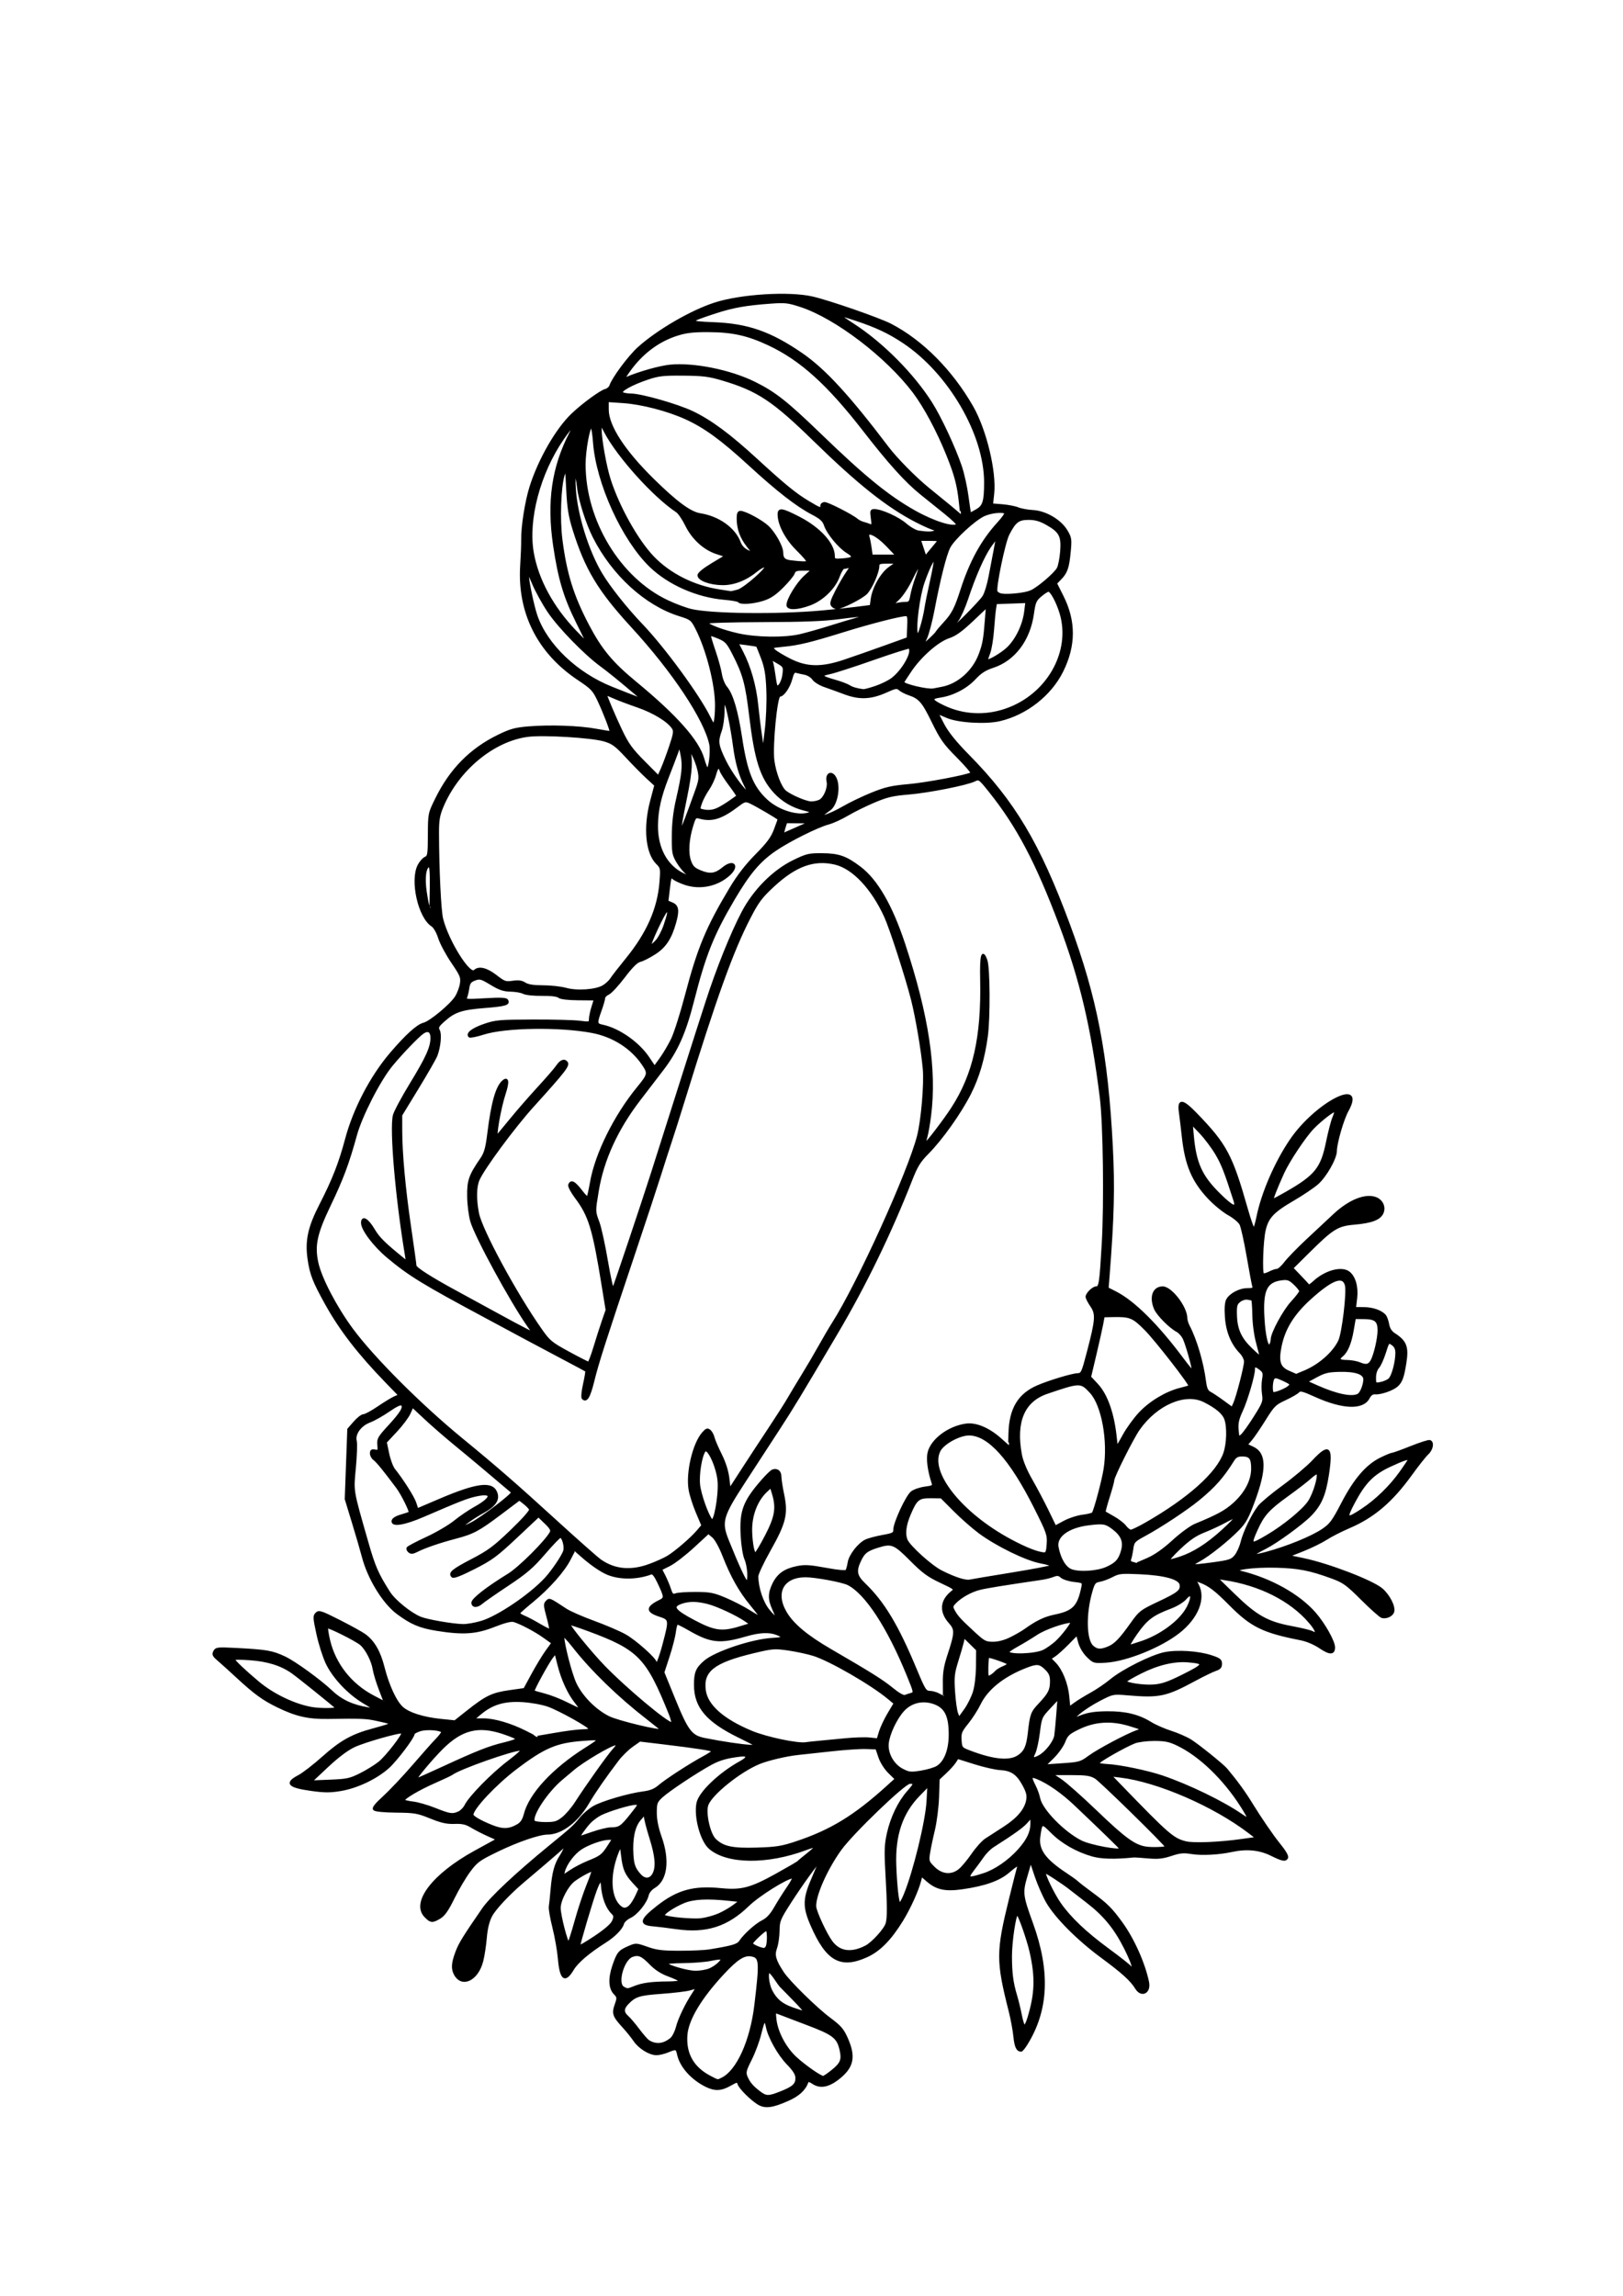 <?xml version="1.0" encoding="UTF-8" standalone="no"?>
<!-- Created with Inkscape (http://www.inkscape.org/) -->

<svg
   xmlns:dc="http://purl.org/dc/elements/1.1/"
   xmlns:cc="http://creativecommons.org/ns#"
   xmlns:rdf="http://www.w3.org/1999/02/22-rdf-syntax-ns#"
   xmlns:svg="http://www.w3.org/2000/svg"
   xmlns="http://www.w3.org/2000/svg"
   xmlns:sodipodi="http://sodipodi.sourceforge.net/DTD/sodipodi-0.dtd"
   xmlns:inkscape="http://www.inkscape.org/namespaces/inkscape"
   version="1.1"
   id="svg2980"
   width="210mm"
   height="297mm"
   viewBox="0 0 793.701 1122.52"
   sodipodi:docname="mother with baby1.svg"
   inkscape:version="0.92.3 (2405546, 2018-03-11)">
  <defs
     id="defs2984" />
  <sodipodi:namedview
     pagecolor="#ffffff"
     bordercolor="#666666"
     borderopacity="1"
     objecttolerance="10"
     gridtolerance="10"
     guidetolerance="10"
     inkscape:pageopacity="0"
     inkscape:pageshadow="2"
     inkscape:window-width="1920"
     inkscape:window-height="1001"
     id="namedview2982"
     showgrid="false"
     units="mm"
     inkscape:zoom="0.6547773"
     inkscape:cx="589.777"
     inkscape:cy="392.3461"
     inkscape:window-x="-9"
     inkscape:window-y="-9"
     inkscape:window-maximized="1"
     inkscape:current-layer="svg2980" />
  <path
     style="fill:#000000;stroke:#000000;stroke-width:1;stroke-opacity:1"
     d="m 370.761,1028.525 c -3.52,-2.183 -8.93,-7.594 -9.567,-9.569 -0.491,-1.522 -0.697,-1.5 -4.181,0.459 -4.455,2.504 -7.469,2.608 -11.853,0.409 -6.921,-3.471 -12.24,-9.468 -13.533,-15.257 -0.706,-3.159 -0.898,-3.215 -5.132,-1.475 -1.719,0.706 -4.162,1.284 -5.429,1.284 -3.384,0 -8.358,-3.067 -10.826,-6.676 -1.189,-1.738 -3.575,-4.703 -5.303,-6.588 -4.907,-5.355 -5.355,-6.612 -3.867,-10.859 1.211,-3.457 1.182,-3.762 -0.546,-5.569 -2.477,-2.592 -2.675,-7.406 -0.56,-13.58 2.147,-6.268 2.826,-7.101 7.407,-9.098 3.612,-1.575 3.699,-1.571 9.141,0.35 4.551,1.607 7.288,1.94 15.942,1.943 5.746,0 12.21,-0.287 14.365,-0.641 11.337,-1.863 13.903,-2.612 15.099,-4.407 2.196,-3.294 7.744,-8.286 11.059,-9.949 2.255,-1.131 4.1,-3.129 6.076,-6.58 1.561,-2.726 4.364,-7.171 6.229,-9.878 1.865,-2.707 2.982,-4.922 2.48,-4.922 -2.874,0 -16.718,8.644 -21.887,13.666 -10.253,9.962 -20.51,13.243 -34.994,11.194 -4.402,-0.623 -9.535,-1.255 -11.406,-1.404 -6.734,-0.538 -6.247,-2.62 2.148,-9.196 9.765,-7.649 17.668,-9.821 30.899,-8.492 10.025,1.007 14.604,-0.186 26.945,-7.021 5.746,-3.183 10.643,-6.032 10.883,-6.333 0.239,-0.3 2.318,-2.034 4.618,-3.852 2.301,-1.818 4.027,-3.459 3.837,-3.646 -0.191,-0.187 -2.269,0.382 -4.618,1.265 -18.932,7.116 -38.593,6.911 -47.12,-0.492 -4.13,-3.586 -7.286,-15.139 -5.99,-21.931 0.986,-5.167 10.855,-14.597 21.201,-20.257 3.7,-2.025 3.639,-3.465 -0.128,-3.028 -6.601,0.766 -10.248,1.794 -14.46,4.076 -7.121,3.859 -20.931,13.049 -24.159,16.078 -2.581,2.421 -2.829,3.107 -2.829,7.816 0,3.405 0.797,7.398 2.34,11.726 4.108,11.521 2.869,21.144 -3.174,24.654 -1.486,0.863 -2.807,2.5 -3.11,3.853 -0.796,3.563 -5.315,9.178 -8.643,10.738 -1.629,0.764 -3.173,2.197 -3.431,3.185 -0.626,2.396 -4.18,6.041 -8.638,8.86 -8.15,5.153 -13.748,9.914 -15.897,13.52 -3.885,6.518 -5.962,4.909 -6.836,-5.297 -0.328,-3.832 -1.528,-10.665 -2.666,-15.184 -1.138,-4.519 -1.931,-9.087 -1.762,-10.151 0.169,-1.065 0.555,-4.825 0.858,-8.355 0.715,-8.334 1.849,-12.531 4.448,-16.459 1.868,-2.824 3.136,-6.778 1.445,-4.51 -0.352,0.472 -4.557,4.18 -9.346,8.241 -4.788,4.06 -9.686,8.217 -10.883,9.238 -6.834,5.826 -13.486,12.971 -15.252,16.38 -1.345,2.598 -2.211,6.173 -2.589,10.7 -0.313,3.739 -1.104,8.871 -1.758,11.404 -2.369,9.173 -9.922,12.772 -13.353,6.363 -1.447,-2.703 -1.24,-5.57 0.789,-10.901 1.574,-4.136 3.471,-7.211 12.94,-20.974 3.763,-5.47 16.099,-17.056 32.283,-30.322 11.833,-9.699 12.124,-9.964 15.413,-14.025 1.534,-1.894 4.473,-4.405 6.53,-5.58 4.24,-2.422 17.04,-6.17 24.199,-7.087 3.483,-0.446 5.585,-1.299 7.713,-3.131 3.377,-2.908 15.013,-10.462 21.658,-14.061 2.507,-1.358 4.564,-2.711 4.571,-3.007 0.014,-0.604 -7.697,-1.808 -24.379,-3.808 l -11.267,-1.351 -3.789,2.676 c -2.084,1.472 -5.176,4.487 -6.87,6.7 -5.918,7.731 -11.687,16.045 -14.466,20.844 -5.385,9.302 -13.22,15.258 -20.09,15.274 -4.065,0.009 -14.595,3.621 -24.358,8.354 -9.087,4.406 -10.216,5.225 -13.764,9.994 -2.126,2.857 -5.618,8.772 -7.761,13.143 -2.862,5.839 -4.639,8.393 -6.696,9.626 -3.677,2.204 -4.478,2.13 -7.171,-0.669 -6.514,-6.768 3.946,-20.413 24.176,-31.538 l 11.044,-6.073 -4.542,-2.035 c -2.498,-1.119 -6.1,-2.972 -8.004,-4.118 -2.725,-1.64 -4.497,-2.047 -8.324,-1.911 -3.772,0.134 -6.41,-0.454 -11.773,-2.624 -6.322,-2.558 -7.751,-2.805 -16.734,-2.891 -5.935,-0.057 -10.206,-0.472 -10.793,-1.049 -0.714,-0.702 0.572,-2.367 4.859,-6.294 3.206,-2.937 9.63,-9.75 14.275,-15.14 4.645,-5.39 9.719,-11.104 11.275,-12.697 1.556,-1.593 2.829,-3.251 2.829,-3.684 0,-1.357 -7.498,-1.991 -10.817,-0.914 -1.712,0.555 -3.112,1.32 -3.112,1.7 0,1.676 -8.396,12.807 -12.381,16.414 -5.766,5.219 -15.178,9.718 -23.181,11.081 -5.188,0.883 -7.902,0.882 -14.365,-0.009 -11.309,-1.559 -12.932,-3.319 -6.267,-6.795 2.133,-1.113 7.517,-5.278 11.965,-9.256 8.572,-7.668 14.299,-10.861 24.205,-13.496 3.112,-0.828 6.443,-1.81 7.4,-2.183 2.044,-0.795 1.607,-0.992 -5.748,-2.583 -4.841,-1.048 -7.501,-1.15 -23.417,-0.9 -9.682,0.152 -15.597,-1.183 -24.598,-5.553 -7.24,-3.515 -11.285,-6.458 -20.136,-14.656 -3.468,-3.212 -7.563,-6.91 -9.099,-8.217 -2.349,-1.998 -2.645,-2.648 -1.864,-4.083 0.865,-1.59 1.564,-1.674 10.248,-1.229 15.355,0.785 18.026,1.246 24.253,4.182 4.839,2.282 17.242,11.287 22.785,16.542 4.796,4.547 10.381,7.13 18,8.325 3.468,0.544 3.459,0.532 -2.284,-2.9 -7.355,-4.396 -14.675,-12.166 -18.022,-19.131 -1.441,-2.998 -3.482,-9.409 -4.535,-14.245 -1.743,-8.002 -1.792,-8.914 -0.543,-10.141 1.248,-1.227 2.255,-0.901 11.201,3.627 5.406,2.736 11.019,5.842 12.473,6.9 4.325,3.149 7.218,8.134 9.149,15.764 2.292,9.055 5.953,16.942 9.202,19.827 3.217,2.856 10.265,5.077 18.912,5.96 l 6.823,0.696 6.236,-4.945 c 9.017,-7.15 12.082,-8.623 20.4,-9.804 l 7.343,-1.042 3.935,-7.248 c 2.164,-3.986 5.242,-9.056 6.84,-11.266 l 2.905,-4.019 -4.1,-2.937 c -4.177,-2.993 -11.249,-6.732 -14.744,-7.797 -1.298,-0.395 -4.497,0.416 -9.685,2.457 -8.899,3.501 -15.136,3.911 -28.069,1.847 -8.166,-1.303 -12.425,-3.109 -19.168,-8.126 -6.843,-5.092 -14.133,-16.987 -16.887,-27.554 -0.787,-3.019 -2.996,-10.61 -4.91,-16.868 l -3.479,-11.378 0.622,-17.073 0.622,-17.073 2.989,-3.433 c 1.644,-1.888 3.657,-3.433 4.473,-3.433 0.816,0 4.018,-1.724 7.115,-3.832 3.097,-2.107 6.686,-4.302 7.976,-4.877 l 2.345,-1.046 -6.268,-6.464 c -13.572,-13.998 -22.454,-25.485 -29.485,-38.135 -6.11,-10.993 -7.502,-14.561 -8.569,-21.955 -1.299,-9.008 0.115,-15.557 5.718,-26.475 6.296,-12.268 9.499,-20.432 12.618,-32.164 3.899,-14.665 12.233,-30.629 21.881,-41.915 7.591,-8.88 13.034,-13.802 16.099,-14.558 3.174,-0.783 13.255,-9.151 15.721,-13.049 1.064,-1.682 2.17,-4.609 2.456,-6.505 0.475,-3.141 0.096,-4.07 -4.278,-10.488 -2.64,-3.873 -5.497,-9.216 -6.349,-11.874 -0.916,-2.856 -2.343,-5.343 -3.489,-6.082 -6.357,-4.095 -10.367,-21.938 -6.597,-29.356 0.837,-1.648 2.306,-3.335 3.263,-3.749 1.601,-0.692 1.745,-1.598 1.786,-11.21 0.045,-10.436 0.052,-10.471 3.58,-17.65 7.009,-14.262 16.803,-24.209 30.361,-30.835 5.907,-2.887 8.212,-3.522 14.8,-4.074 10.509,-0.882 24.943,-0.37 33.156,1.175 3.706,0.697 6.833,1.175 6.949,1.061 0.377,-0.371 -2.965,-9.114 -5.776,-15.109 -2.545,-5.429 -3.287,-6.221 -10.046,-10.736 -19.548,-13.055 -29.334,-32.554 -27.877,-55.547 0.303,-4.776 0.521,-10.408 0.485,-12.515 -0.112,-6.539 1.857,-18.963 4.141,-26.126 4.24,-13.3 12.764,-28.084 20.359,-35.311 5.134,-4.885 13.821,-11.247 16.201,-11.865 1.06,-0.275 2.158,-1.213 2.439,-2.085 1.178,-3.65 9.177,-14.399 13.799,-18.543 9.381,-8.412 25.603,-17.845 37.154,-21.604 12.757,-4.152 36.405,-5.629 47.847,-2.989 8.284,1.912 32.752,10.413 38.332,13.319 15.337,7.986 29.784,22.552 39.854,40.181 6.458,11.306 11.36,31.7 10.198,42.428 l -0.568,5.243 5.064,0.414 c 2.785,0.228 6.239,0.9 7.675,1.495 1.437,0.595 4.684,1.189 7.216,1.321 6.177,0.321 13.437,4.569 16.472,9.638 2.029,3.389 2.147,4.163 1.568,10.239 -0.742,7.787 -1.548,10.148 -4.503,13.194 l -2.208,2.276 3.16,6.286 c 6.156,12.247 6.124,24.113 -0.1,36.669 -5.758,11.615 -17.704,20.96 -30.63,23.958 -6.869,1.594 -20.322,0.774 -25.691,-1.565 -2.335,-1.017 -4.375,-1.85 -4.532,-1.85 -0.157,0 1.111,2.6 2.818,5.778 2.088,3.886 6.005,8.72 11.966,14.765 22.522,22.841 34.602,43.098 49.279,82.631 13.311,35.856 18.735,63.913 21.032,108.811 1.02,19.934 0.667,34.12 -1.56,62.78 l -0.499,6.42 3.944,2.012 c 8.913,4.546 20.429,15.975 32.723,32.476 2.558,3.433 4.795,6.099 4.972,5.924 0.513,-0.504 -3.117,-13.466 -4.514,-16.124 -0.697,-1.326 -2.104,-2.85 -3.126,-3.388 -3.491,-1.837 -9.553,-7.949 -10.804,-10.893 -2.437,-5.735 -0.744,-10.435 3.758,-10.435 4.073,0 11.487,9.632 11.531,14.979 0.009,0.942 0.519,2.675 1.137,3.852 3.554,6.773 6.816,17.822 8.027,27.191 0.44,3.403 1.042,4.74 2.458,5.456 1.031,0.521 3.881,2.416 6.332,4.209 l 4.457,3.261 1.015,-2.191 c 1.45,-3.129 5.306,-18.034 5.306,-20.51 0,-1.146 -1.007,-3.126 -2.237,-4.4 -4.188,-4.337 -6.62,-10.252 -7.111,-17.295 -0.297,-4.258 -0.093,-7.21 0.584,-8.454 1.53,-2.81 6.119,-5.236 9.911,-5.24 2.763,-0.003 3.244,-0.256 2.855,-1.501 -0.258,-0.824 -1.501,-7.468 -2.764,-14.765 -1.262,-7.297 -2.828,-14.283 -3.479,-15.524 -0.651,-1.241 -3.269,-3.413 -5.819,-4.828 -2.55,-1.415 -6.883,-4.958 -9.629,-7.875 -7.898,-8.388 -11.214,-16.199 -12.727,-29.979 -0.491,-4.472 -1.141,-9.903 -1.445,-12.068 -0.891,-6.347 1.192,-6.135 7.91,0.806 14.624,15.108 17.334,20.191 24.817,46.55 1.567,5.52 3.136,9.863 3.486,9.65 0.35,-0.213 1.112,-2.762 1.692,-5.665 2.341,-11.7 8.905,-26.848 16.38,-37.802 12.247,-17.947 36.724,-30.578 27.714,-14.302 -2.334,4.216 -5.7,15.834 -5.724,19.755 -0.022,3.62 -5.063,12.466 -9.09,15.951 -2.058,1.781 -7.355,5.341 -11.771,7.911 -9.981,5.809 -12.631,8.672 -14.039,15.169 -1.121,5.172 -1.634,20.264 -0.72,21.174 0.288,0.287 1.659,-0.061 3.047,-0.773 1.388,-0.712 3.111,-1.305 3.83,-1.319 0.718,-0.014 2.481,-1.589 3.918,-3.5 1.437,-1.911 6.334,-6.951 10.883,-11.2 4.549,-4.249 10.441,-9.753 13.094,-12.232 7.404,-6.917 15.258,-10.079 20.327,-8.184 3.133,1.171 4.612,4.486 3.282,7.356 -1.355,2.923 -5.395,4.444 -13.703,5.159 -8.27,0.711 -10.642,2.184 -22.538,13.991 l -7.808,7.75 3.89,4.059 c 2.14,2.232 3.992,4.231 4.117,4.44 0.125,0.21 1.3,-0.61 2.612,-1.822 5.533,-5.113 13.419,-7.26 16.959,-4.618 2.822,2.107 4.267,7.06 3.643,12.486 l -0.575,4.994 4.402,0.034 c 4.367,0.033 8.585,1.549 10.336,3.714 0.501,0.62 1.169,2.533 1.484,4.253 0.38,2.075 1.369,3.639 2.943,4.651 5.652,3.634 6.694,6.335 5.461,14.153 -1.105,7.005 -1.945,9.289 -4.122,11.216 -2.1,1.859 -7.913,3.88 -10.555,3.671 -1.412,-0.112 -2.385,0.553 -3.271,2.238 -2.863,5.444 -12.678,5.087 -26.023,-0.947 -6.164,-2.787 -7.493,-3.123 -8.345,-2.114 -0.557,0.66 -3.445,2.33 -6.416,3.71 -5.022,2.333 -5.728,3.032 -10.02,9.913 -2.54,4.071 -5.567,8.512 -6.727,9.868 l -2.11,2.465 3.037,1.417 c 6.148,2.869 6.267,10.533 0.408,26.333 -2.933,7.909 -4.268,10.318 -7.606,13.717 -5.32,5.418 -14.421,12.648 -19.131,15.197 -2.07,1.12 -3.416,2.151 -2.99,2.291 0.426,0.14 4.823,-0.303 9.772,-0.983 8.086,-1.111 9.199,-1.481 10.989,-3.657 1.096,-1.331 2.462,-4.346 3.036,-6.7 1.196,-4.901 5.213,-13.234 8.379,-17.377 1.187,-1.554 6.531,-6.013 11.875,-9.907 5.344,-3.895 11.948,-9.46 14.676,-12.367 7.857,-8.373 9.357,-7.024 7.292,6.557 -1.529,10.05 -3.569,14.783 -8.596,19.937 -4.056,4.159 -16.541,13.25 -21.938,15.974 -7.474,3.772 -7.341,4.506 0.435,2.409 10.173,-2.744 22.196,-7.656 27.488,-11.23 3.88,-2.62 5.045,-4.192 9.577,-12.916 6.078,-11.701 11.958,-18.549 18.849,-21.951 2.622,-1.295 5.184,-2.354 5.694,-2.354 0.51,0 4.595,-1.473 9.078,-3.273 4.483,-1.8 8.63,-3.116 9.215,-2.925 1.799,0.59 1.181,4.08 -1.096,6.182 -1.188,1.097 -4.785,5.637 -7.995,10.088 -9.538,13.229 -18.376,20.761 -30.39,25.896 -3.797,1.623 -8.822,4.188 -11.166,5.701 -2.344,1.512 -7.437,4.009 -11.318,5.548 l -7.056,2.799 7.4,1.557 c 12.359,2.601 33.645,10.802 38.166,14.705 3.471,2.996 6.241,8.415 5.577,10.911 -0.503,1.889 -3.278,3.219 -5.519,2.643 -0.8,-0.206 -5.188,-4.096 -9.753,-8.646 -7.447,-7.423 -8.954,-8.513 -14.685,-10.618 -10.693,-3.928 -16.366,-5.036 -27.281,-5.326 -11.477,-0.306 -22.431,1.254 -17.412,2.479 14.669,3.581 28.42,11.25 36.317,20.254 4.505,5.137 9.39,13.83 9.39,16.709 0,3.274 -2.085,3.281 -6.902,0.024 -2.704,-1.829 -6.388,-3.384 -9.433,-3.983 -18.467,-3.633 -24.106,-6.417 -34.719,-17.144 -6.877,-6.951 -10.048,-9.364 -14.484,-11.022 l -2.398,-0.897 1.32,2.509 c 3.509,6.672 -0.222,15.979 -9.264,23.107 -8.921,7.033 -25.719,13.804 -35.766,14.416 -5.736,0.35 -5.933,0.292 -8.897,-2.622 -1.819,-1.789 -3.452,-4.53 -4.086,-6.858 l -1.055,-3.879 -4.413,4.492 c -2.427,2.471 -5.374,5.123 -6.548,5.893 l -2.134,1.402 2.296,2.367 c 3.257,3.358 5.907,9.981 6.503,16.256 l 0.511,5.384 2.703,-1.991 c 1.487,-1.095 5.054,-3.287 7.927,-4.87 2.873,-1.583 7.235,-4.551 9.694,-6.595 5.742,-4.773 19.847,-11.836 26.25,-13.144 6.221,-1.271 16.516,-0.608 22.823,1.47 4.099,1.351 4.788,1.886 4.788,3.718 0,1.617 -0.638,2.349 -2.612,2.996 -1.437,0.471 -5.942,2.653 -10.012,4.85 -14.311,7.724 -17.424,8.393 -32.956,7.087 -7.254,-0.61 -7.29,-0.603 -13.709,2.688 -3.54,1.815 -8.103,4.757 -10.139,6.538 l -3.703,3.239 4.788,-1.81 c 3.52,-1.331 6.863,-1.827 12.624,-1.876 8.938,-0.076 15.364,1.486 21.33,5.182 2.155,1.335 6.569,3.276 9.811,4.314 3.241,1.037 7.551,2.907 9.577,4.154 3.636,2.239 15.89,12.095 17.65,14.198 5.121,6.117 8.872,11.302 12.717,17.578 3.813,6.224 9.791,14.944 12.75,18.6 3.322,4.103 4.647,6.402 4.149,7.194 -0.897,1.427 -2.202,1.157 -7.887,-1.631 -5.593,-2.742 -11.974,-3.331 -19.153,-1.768 -6.275,1.367 -14.712,1.796 -19.589,0.998 -3.958,-0.648 -5.695,-0.485 -10.012,0.94 -4.165,1.374 -6.459,1.614 -11.318,1.183 -3.352,-0.298 -6.486,-0.502 -6.965,-0.455 -9.373,0.931 -15.791,0.778 -20.228,-0.481 -7.586,-2.153 -14.864,-6.314 -19.881,-11.366 -4.972,-5.007 -5.125,-4.951 -6.096,2.243 -0.864,6.405 2.666,11.294 13.122,18.172 2.394,1.575 4.891,3.383 5.548,4.019 0.657,0.635 3.988,3.203 7.4,5.707 6.936,5.089 9.205,7.363 14.161,14.191 5.74,7.908 11.047,19.767 12.944,28.924 1.064,5.138 -3.213,7.305 -5.844,2.961 -2.328,-3.844 -6.659,-7.77 -16.825,-15.255 -11.692,-8.608 -22.581,-19.57 -26.782,-26.963 -1.72,-3.026 -4.203,-8.716 -5.518,-12.643 l -2.391,-7.141 -2.087,7.127 c -2.407,8.221 -2.252,9.566 2.686,23.187 8.528,23.53 7.68,42.403 -2.655,59.078 -1.094,1.765 -2.278,3.204 -2.632,3.197 -1.906,-0.038 -2.783,-1.871 -3.283,-6.857 -0.305,-3.047 -1.335,-8.622 -2.287,-12.389 -6.265,-24.777 -6.25,-29.004 0.197,-55.21 1.911,-7.768 3.647,-14.605 3.857,-15.193 0.658,-1.836 -0.726,-1.165 -4.759,2.307 -4.459,3.84 -11.636,6.377 -22.408,7.92 -8.357,1.198 -12.588,0.3 -17.15,-3.638 l -2.937,-2.535 -0.597,2.36 c -1.227,4.852 -5.219,13.647 -8.9,19.608 -5.783,9.366 -11.134,14.754 -17.447,17.569 -12.632,5.632 -19.308,1.825 -26.778,-15.273 -3.996,-9.144 -3.869,-13 0.771,-23.553 1.698,-3.862 2.999,-7.109 2.891,-7.215 -0.41,-0.403 -8.743,11.123 -14.14,19.558 -5.259,8.219 -5.624,9.116 -5.669,13.921 -0.026,2.825 -0.584,6.614 -1.239,8.42 -1.282,3.534 -0.569,6.058 3.422,12.123 2.869,4.36 16.239,17.479 22.756,22.329 5.242,3.901 6.545,5.407 8.488,9.813 3.817,8.653 2.969,13.549 -3.254,18.787 -5.456,4.592 -9.726,5.484 -13.573,2.835 -1.154,-0.795 -2.222,-1.084 -2.374,-0.642 -1.343,3.912 -4.282,6.675 -9.641,9.063 -7.643,3.406 -11.224,3.84 -14.57,1.765 z m 10.984,-5.465 c 6.156,-2.442 7.734,-3.863 7.734,-6.964 0,-1.908 -1.124,-3.735 -4.378,-7.117 -4.433,-4.609 -9.111,-12.998 -10.084,-18.084 -0.293,-1.53 -0.799,-2.782 -1.124,-2.782 -0.326,0 -1.255,2.793 -2.065,6.206 -0.81,3.413 -2.886,9.027 -4.614,12.474 -2.815,5.619 -3.033,6.526 -2.095,8.752 1.207,2.865 2.874,4.809 6.412,7.479 3.125,2.358 4.35,2.362 10.214,0.036 z m -28.557,-6.787 c 7.479,-3.708 14.119,-18.403 16.206,-35.864 2.555,-21.383 2.402,-23.464 -1.782,-24.287 -3.651,-0.718 -7.113,1.453 -13.861,8.693 -11.179,11.995 -17.526,22.598 -18.087,30.215 -0.677,9.203 3.213,16.054 11.577,20.387 4.073,2.11 3.563,2.037 5.947,0.855 z m 53.53,-3.551 c 4.653,-3.701 5.433,-5.493 4.419,-10.165 -1.392,-6.418 -3.417,-7.984 -16.87,-13.048 -6.704,-2.523 -12.932,-4.896 -13.841,-5.272 -1.513,-0.627 -1.616,-0.361 -1.215,3.138 0.72,6.283 4.745,13.907 9.844,18.649 4.249,3.951 12.158,9.481 13.559,9.481 0.333,0 2.18,-1.252 4.104,-2.782 z m -78.554,-15.886 c 0.992,-0.812 2.283,-3.343 2.867,-5.625 1.074,-4.195 4.591,-11.48 8.003,-16.58 1.024,-1.53 1.722,-2.782 1.553,-2.782 -0.17,0 -1.678,0.397 -3.35,0.881 -1.673,0.485 -7.867,1.228 -13.764,1.651 -10.971,0.787 -12.964,1.424 -16.662,5.327 -2.278,2.404 -2.255,4.298 0.077,6.345 1.022,0.897 3.442,3.749 5.378,6.338 1.936,2.589 4.137,5.093 4.89,5.564 3.608,2.255 7.349,1.874 11.009,-1.12 z m 174.8,-10.273 c 3.587,-11.877 3.841,-19.829 1.029,-32.237 -1.414,-6.238 -5.723,-18.428 -6.514,-18.428 -1.088,0 -3.092,13.314 -3.092,20.543 0,8.213 0.629,13.045 2.506,19.259 0.711,2.354 1.762,6.687 2.336,9.63 0.574,2.942 1.369,5.35 1.767,5.35 0.398,0 1.283,-1.853 1.967,-4.117 z M 388.15,977.657 c -3.339,-3.397 -6.27,-6.382 -6.514,-6.634 -0.244,-0.251 -1.419,-1.899 -2.612,-3.661 -1.193,-1.762 -2.463,-3.207 -2.822,-3.21 -1.287,-0.011 -0.621,6.116 1.004,9.23 2.339,4.484 5.129,6.771 10.585,8.674 2.604,0.909 5.117,1.68 5.583,1.715 0.466,0.034 -1.885,-2.717 -5.224,-6.114 z m -77.785,-6.146 c 3.783,-1.54 8.349,-2.156 16.264,-2.197 3.5,-0.018 6.153,-0.368 5.895,-0.777 -0.258,-0.41 -2.777,-1.594 -5.599,-2.631 -3.409,-1.253 -6.348,-3.142 -8.757,-5.627 -4.176,-4.308 -5.932,-5.065 -9.045,-3.902 -4.423,1.653 -7.724,13.45 -4.311,15.404 1.986,1.137 2.108,1.132 5.553,-0.27 z m 36.583,-8.578 c 3.043,-1.25 6.59,-4.45 5.797,-5.23 -0.246,-0.242 -2.562,0.015 -5.146,0.572 -2.584,0.557 -8.693,1.046 -13.575,1.088 -4.883,0.042 -8.589,0.36 -8.237,0.709 1.432,1.413 10.409,3.954 14.178,4.012 2.216,0.034 5.358,-0.483 6.983,-1.151 z m 203.267,-10.351 c -5.014,-9.93 -10.164,-16.199 -18.701,-22.765 -3.66,-2.815 -7.242,-5.59 -7.96,-6.167 -3.411,-2.74 -12.25,-8.519 -12.559,-8.212 -0.686,0.681 4.088,10.623 7.34,15.282 4.963,7.113 12.509,14.274 23.726,22.515 5.535,4.067 10.367,7.878 10.739,8.468 0.535,0.851 0.753,0.842 1.054,-0.046 0.209,-0.616 -1.428,-4.7 -3.637,-9.076 z m -126.863,-0.807 c 3.323,-1.69 9.474,-8.479 10.266,-11.332 0.81,-2.917 0.775,-8.761 -0.151,-25.143 -0.589,-10.42 -0.461,-13.541 0.776,-19.009 1.73,-7.645 5.301,-15.084 9.624,-20.05 3.627,-4.167 3.713,-4.54 1.038,-4.54 -2.607,0 -28.088,24.498 -33.918,32.61 -6.944,9.661 -12.712,22.762 -12.315,27.974 0.2,2.627 5.331,13.622 8.019,17.183 3.873,5.131 9.558,5.918 16.661,2.307 z m -48.331,-0.111 c 0.769,-1.97 0.648,-8.062 -0.161,-8.062 -0.932,0 -7.146,5.81 -7.146,6.681 0,0.691 3.895,2.471 5.783,2.644 0.547,0.05 1.233,-0.518 1.524,-1.263 z m -75.211,-12.35 c 0.885,-2.101 0.827,-2.72 -0.366,-3.894 -2.824,-2.777 -4.654,-7.756 -5.093,-13.859 -0.226,-3.148 -1.186,-2.226 -3.116,2.996 -1.841,4.981 -7.97,25.698 -7.97,26.942 0,0.371 3.486,-1.656 7.746,-4.506 5.047,-3.375 8.113,-6.052 8.799,-7.679 z m -18.333,0.009 c 1.499,-5.414 4.039,-13.118 5.643,-17.119 1.604,-4.002 2.801,-7.4 2.659,-7.553 -0.411,-0.441 -5.808,2.42 -9.002,4.772 -3.281,2.416 -7.067,9.603 -7.08,13.439 -0.012,3.673 3.648,17.767 4.409,16.976 0.355,-0.369 1.872,-5.101 3.372,-10.515 z m 70.004,-3.281 c 2.208,-0.96 5.465,-2.83 7.236,-4.155 l 3.221,-2.408 -5.166,-0.549 c -10.978,-1.167 -17.684,-0.826 -22.416,1.141 -5.017,2.085 -10.499,5.793 -9.711,6.568 1.083,1.065 14.123,2.3 18.361,1.74 2.452,-0.325 6.266,-1.376 8.474,-2.336 z m -43.339,-4.182 c 0.823,-0.809 2.195,-3.006 3.05,-4.883 l 1.554,-3.413 -3.026,-3.293 c -3.725,-4.054 -4.742,-6.465 -5.503,-13.047 -0.539,-4.662 -0.682,-4.938 -1.545,-2.996 -4.779,10.751 -4.817,22.378 -0.089,27.367 2.011,2.122 3.594,2.197 5.56,0.265 z M 442.491,926.27 c 4.563,-11.095 10.564,-35.717 11.11,-45.58 l 0.426,-7.704 -4.632,4.743 c -8.423,8.624 -12.113,19.521 -11.586,34.214 0.375,10.47 1.341,18.821 2.178,18.821 0.361,0 1.489,-2.022 2.505,-4.494 z M 319.578,916.212 c 1.752,-3.418 1.313,-8.599 -1.489,-17.547 -1.437,-4.588 -2.622,-9.162 -2.635,-10.163 -0.021,-1.596 -0.337,-1.451 -2.566,1.175 -2.849,3.357 -4.095,9.247 -3.621,17.116 0.306,5.077 1.065,7.046 3.893,10.097 2.256,2.434 4.969,2.148 6.418,-0.678 z m 161.509,0.149 c 5.645,-1.831 12.3,-6.415 17.104,-11.781 4.35,-4.859 6.212,-8.733 6.194,-12.893 l -0.014,-3.295 -2.38,2.638 c -2.083,2.309 -5.901,5.047 -16.389,11.751 -1.48,0.946 -3.634,3.09 -4.788,4.764 -1.154,1.674 -3.369,4.694 -4.922,6.711 -3.325,4.318 -2.572,4.623 5.195,2.104 z m -193.47,-6.068 c 6.15,-2.47 7.068,-3.172 9.88,-7.563 l 2.33,-3.638 h -2.157 c -3.208,0 -10.056,2.428 -13.684,4.852 -3.521,2.352 -7.289,7.417 -8.215,11.041 l -0.596,2.336 3.827,-2.553 c 2.105,-1.404 5.982,-3.418 8.615,-4.476 z m 181.677,3.88 c 1.356,-1.121 4.172,-4.514 6.258,-7.538 2.086,-3.025 5.023,-6.291 6.526,-7.259 1.503,-0.968 5.541,-3.576 8.974,-5.796 6.826,-4.415 10.533,-8.856 11.307,-13.545 0.386,-2.339 -0.069,-4.06 -1.994,-7.536 -2.974,-5.373 -5.788,-7.248 -11.297,-7.529 -2.252,-0.115 -7.84,-1.388 -12.418,-2.83 l -8.323,-2.621 -1.304,2.026 c -0.717,1.114 -2.81,3.431 -4.65,5.149 l -3.346,3.124 -0.295,8.86 c -0.162,4.873 -1.085,12.134 -2.049,16.135 -0.965,4.002 -2.028,9.101 -2.364,11.331 -0.578,3.842 -0.448,4.214 2.448,7.062 3.852,3.787 8.669,4.159 12.528,0.967 z m -80.012,-13.35 c 17.078,-5.678 28.678,-12.757 44.691,-27.274 l 4.1,-3.717 -3.298,-3.242 c -1.911,-1.879 -3.9,-5.026 -4.731,-7.485 l -1.433,-4.243 -5.137,-0.182 c -2.826,-0.1 -10.357,0.4 -16.736,1.111 -6.38,0.711 -13.754,1.515 -16.387,1.786 -5.691,0.586 -14.797,2.726 -19.078,4.485 -9.434,3.875 -23.288,14.984 -25.32,20.302 -1.435,3.754 0.836,14.253 3.689,17.058 3.909,3.844 8.469,4.82 20.685,4.432 9.329,-0.297 12.035,-0.729 18.957,-3.03 z m 158.648,3.09 c 0,-0.303 -9.471,-9.508 -22.201,-21.577 -6.217,-5.894 -13.049,-10.68 -18.362,-12.863 -3.447,-1.416 -3.67,-0.797 -1.352,3.76 0.889,1.747 1.868,4.474 2.176,6.061 1.094,5.634 11.916,16.759 20.471,21.045 4.496,2.252 19.268,4.992 19.268,3.573 z m 22.344,-0.845 c 0.521,-0.454 -32.09,-32.428 -34.532,-33.857 -2.568,-1.503 -4.484,-1.784 -12.177,-1.787 l -9.13,-0.003 4.341,2.903 c 2.388,1.597 10.218,8.545 17.401,15.441 13.897,13.342 18.675,16.802 24.328,17.615 2.868,0.413 9.167,0.211 9.769,-0.312 z m 36.811,-3.389 7.354,-1.033 -3.436,-2.634 c -17.238,-13.212 -44.774,-25.158 -63.073,-27.361 l -4.788,-0.577 4.857,5.023 c 23.299,24.095 25.647,26.134 31.867,27.678 3.777,0.937 16.341,0.431 27.219,-1.097 z m -317.291,-3.569 c 3.352,-1.165 7.335,-2.126 8.853,-2.136 4.24,-0.027 5.167,-0.64 9.871,-6.526 4.131,-5.168 4.259,-5.476 2.277,-5.476 -2.675,0 -13.102,3.146 -17.083,5.154 -1.676,0.845 -4.074,2.632 -5.329,3.969 -2.303,2.456 -5.588,7.143 -5.001,7.136 0.175,0 3.06,-0.957 6.412,-2.122 z m -36.659,-3.7 c 1.82,-1.048 2.798,-2.535 3.526,-5.362 2.527,-9.812 13.815,-22.004 29.651,-32.026 7.805,-4.939 7.798,-4.968 -0.961,-4.34 -13.291,0.953 -19.233,3.475 -33.199,14.093 -9.993,7.597 -21.104,19.449 -21.12,22.528 -0.005,0.978 3.871,3.229 9.344,5.426 5.434,2.182 8.551,2.104 12.76,-0.319 z m 22.128,-3.58 c 1.768,-1.407 4.585,-4.695 6.261,-7.307 5.158,-8.038 15.977,-23.25 18.507,-26.023 1.804,-1.976 2.058,-2.631 1.023,-2.631 -2.186,0 -16.404,8.427 -20.939,12.412 -0.536,0.471 -2.924,2.476 -5.306,4.456 -7.411,6.16 -15.351,18.238 -13.708,20.851 0.276,0.44 2.853,0.8 5.726,0.8 4.502,0 5.667,-0.353 8.437,-2.558 z m 331.85,-5.747 c -8.562,-13.428 -20.295,-24.717 -31.125,-29.946 -4.121,-1.99 -6.12,-2.407 -11.516,-2.407 -3.591,0 -7.901,0.54 -9.577,1.199 -5.065,1.994 -18.327,9.594 -17.906,10.262 0.216,0.344 2.276,0.715 4.579,0.826 5.96,0.287 19.673,3.138 26.822,5.576 12.936,4.412 29.647,12.52 38.742,18.799 1.676,1.157 3.192,1.969 3.369,1.806 0.177,-0.164 -1.348,-2.916 -3.388,-6.116 z m -382.772,3.084 c 1.155,-0.518 2.643,-2.04 3.306,-3.384 2.082,-4.221 12.959,-15.309 21.038,-21.448 4.967,-3.774 7.155,-5.898 6.077,-5.898 -4.164,0 -30.176,9.192 -33.711,11.913 -0.498,0.383 -4.235,2.154 -8.305,3.934 -8.023,3.51 -15.779,8.11 -15.208,9.019 0.196,0.312 2.229,0.786 4.518,1.054 2.288,0.267 7.099,1.66 10.69,3.094 7.239,2.892 8.539,3.084 11.595,1.715 z m -48.131,-18.683 c 3.096,-1.541 7.266,-4.115 9.267,-5.72 3.572,-2.864 12.062,-13.859 11.289,-14.619 -0.771,-0.758 -18.5,4.255 -23.633,6.683 -3.363,1.591 -8.014,5.092 -13.059,9.831 l -7.835,7.36 9.171,-0.366 c 8.238,-0.329 9.744,-0.651 14.8,-3.168 z m 40.698,-3.41 c 16.519,-7.624 22.36,-9.916 29.812,-11.697 3.34,-0.798 6.073,-1.753 6.073,-2.121 0,-0.368 -3.186,-1.713 -7.08,-2.988 -11.941,-3.91 -20.045,-1.841 -29.489,7.526 -5.175,5.133 -13.552,15.195 -12.65,15.195 0.286,0 6.287,-2.661 13.335,-5.914 z m 241.514,-0.247 c 3.771,-2.438 5.986,-8.142 6.025,-15.516 0.049,-9.215 -1.969,-13.436 -7.398,-15.474 -5.682,-2.133 -11.548,-0.767 -15.446,3.598 -3.492,3.91 -6.985,11.357 -7.465,15.916 -0.529,5.019 2.57,10.587 7.212,12.959 3.22,1.646 4.078,1.729 9.188,0.893 3.1,-0.507 6.648,-1.576 7.884,-2.375 z m 74.273,-5.02 c 4.388,-3.226 18.667,-10.796 23.506,-12.461 2.565,-0.883 2.497,-0.934 -3.781,-2.859 -8.891,-2.726 -17.046,-2.211 -24.86,1.572 -4.941,2.392 -5.799,3.177 -7.083,6.483 -0.804,2.069 -3.269,5.539 -5.478,7.711 l -4.017,3.949 8.68,-0.597 c 8.25,-0.567 8.895,-0.755 13.033,-3.798 z m -34.674,-0.16 c 3.206,-2.151 4.362,-4.691 5.096,-11.197 1.043,-9.24 1.376,-10.159 5.137,-14.152 4.797,-5.093 5.722,-6.912 5.722,-11.253 0,-2.778 -0.551,-4.088 -2.545,-6.048 -2.96,-2.911 -4.315,-3.048 -9.644,-0.98 -11.116,4.315 -19.092,10.671 -22.668,18.064 -1.279,2.645 -3.971,6.845 -5.982,9.335 -3.262,4.039 -3.627,4.948 -3.392,8.436 0.259,3.83 0.353,3.944 4.617,5.566 11.51,4.38 19.351,5.118 23.657,2.228 z m 10.134,0.07 c 3.352,-1.764 7.454,-7.015 7.911,-10.128 0.242,-1.648 0.695,-6.437 1.008,-10.643 l 0.568,-7.647 -4.328,4.628 c -4.231,4.524 -4.35,4.798 -5.275,12.187 -0.521,4.158 -1.522,8.694 -2.226,10.081 -1.368,2.696 -0.706,3.126 2.342,1.522 z m -147.004,-9.656 c -15.398,-7.569 -21.239,-14.471 -21.277,-25.137 -0.021,-6.069 0.809,-8.102 4.693,-11.49 5.206,-4.541 23.452,-10.62 33.377,-11.121 5.162,-0.26 5.693,-0.85 2.087,-2.319 -3.725,-1.517 -8.592,-1.305 -15.37,0.67 -12.632,3.681 -16.976,3.218 -27.682,-2.948 -2.779,-1.6 -5.369,-2.91 -5.755,-2.91 -0.386,0 -0.924,1.837 -1.194,4.081 -0.27,2.245 -1.65,7.622 -3.065,11.949 l -2.573,7.868 5.447,13.358 c 6.281,15.402 8.195,17.899 14.717,19.198 8.566,1.705 18.407,3.18 22.255,3.335 3.817,0.154 3.72,0.076 -5.659,-4.534 z m 39.211,2.589 c 2.873,-0.264 8.75,-0.827 13.059,-1.251 4.31,-0.425 9.625,-0.589 11.812,-0.365 l 3.976,0.407 1.123,-3.707 c 0.618,-2.039 2.487,-6.001 4.153,-8.804 l 3.03,-5.096 -2.906,-2.425 c -8.458,-7.058 -28.731,-18.758 -36.86,-21.273 -2.873,-0.889 -8.404,-2.075 -12.292,-2.635 -6.644,-0.958 -7.652,-0.88 -16.776,1.294 -19.721,4.699 -25.359,9.108 -24.007,18.772 1.034,7.391 8.868,14.325 22.737,20.128 7.425,3.106 23.032,6.366 26.855,5.609 0.479,-0.095 3.221,-0.388 6.094,-0.652 z m -128.85,-3.917 c 5.267,-0.929 11.242,-1.694 13.277,-1.701 2.035,-0.006 3.689,-0.3 3.675,-0.653 -0.044,-1.144 -15.12,-9.542 -20.465,-11.4 -2.943,-1.023 -8.401,-1.996 -12.594,-2.246 -8.698,-0.518 -14.69,1.257 -20.435,6.052 l -3.458,2.886 h 4.868 c 5.327,0 13.296,2.343 20.766,6.107 2.634,1.327 4.788,2.464 4.788,2.528 0,0.064 4.31,-0.644 9.577,-1.573 z m 51.801,-2.001 c 0,-0.159 -3.036,-2.64 -6.747,-5.512 -13.997,-10.835 -27.181,-23.637 -36.206,-35.159 -2.712,-3.462 -4.93,-5.719 -4.93,-5.016 0,3.786 3.763,18.367 5.946,23.036 3.024,6.471 9.67,13.208 16.265,16.488 4.442,2.21 25.673,7.307 25.673,6.163 z m 4.269,-7.628 c -11.134,-27.798 -15.11,-31.891 -39.855,-41.031 -4.968,-1.835 -9.159,-3.211 -9.314,-3.059 -0.562,0.553 10.67,14.307 17.051,20.878 10.555,10.871 30.676,27.706 33.112,27.706 0.443,0 -0.004,-2.022 -0.994,-4.494 z m 148.716,-10.898 c 0.846,-2.795 1.455,-7.951 1.489,-12.627 l 0.059,-7.903 -3.211,-3.157 -3.211,-3.157 -0.58,2.501 c -0.319,1.375 -1.537,5.562 -2.706,9.303 -1.865,5.969 -2.059,7.803 -1.585,14.979 0.297,4.497 0.958,9.255 1.469,10.572 l 0.928,2.395 2.958,-4.091 c 1.627,-2.25 3.602,-6.217 4.389,-8.815 z m -311.915,7.779 c -2.348,-2.171 -18.244,-14.945 -21.357,-17.162 -5.384,-3.835 -12.018,-5.928 -20.794,-6.561 -4.326,-0.312 -7.866,-0.316 -7.866,-0.008 0,0.753 5.335,5.819 11.963,11.361 7.321,6.121 17.886,11.151 26.343,12.543 4.327,0.712 12.536,0.59 11.71,-0.173 z m 117.2,-2.586 c -3.516,-4.364 -6.667,-11.213 -8.477,-18.428 l -1.453,-5.787 -1.596,2.013 c -2.07,2.61 -9.557,16.294 -9.14,16.704 0.176,0.173 2.575,0.892 5.332,1.598 2.756,0.706 7.615,2.599 10.797,4.206 3.182,1.608 6.112,2.95 6.511,2.983 0.399,0.033 -0.488,-1.447 -1.973,-3.29 z m -95.793,-6.279 c -1.334,-3.413 -2.709,-7.939 -3.055,-10.058 -0.673,-4.126 -3.616,-9.824 -6.248,-12.094 -2.298,-1.983 -15.907,-8.804 -16.467,-8.254 -0.257,0.253 0.154,3.093 0.913,6.312 2.733,11.588 10.521,21.531 21.358,27.273 3.103,1.644 5.705,2.997 5.783,3.008 0.078,0.011 -0.95,-2.773 -2.285,-6.186 z m 259.626,2.157 c 2.005,-0.567 2.012,-0.53 -1.572,-9.325 -9.539,-23.413 -20.378,-39.965 -29.052,-44.369 -2.82,-1.432 -15.983,-3.887 -20.838,-3.887 -11.062,0 -15.422,7.905 -9.737,17.651 3.443,5.903 10.237,11.59 22.012,18.429 19.704,11.443 25.262,14.931 30.107,18.898 3.026,2.477 5.451,3.851 6.25,3.541 0.718,-0.279 1.992,-0.701 2.829,-0.938 z m 16.17,-5.163 c -0.097,-5.057 0.409,-8.277 2.118,-13.481 3.713,-11.308 3.784,-12.872 0.739,-16.282 -4.734,-5.301 -4.336,-10.707 1.109,-15.041 1.71,-1.362 1.531,-1.518 -5.593,-4.869 -6.073,-2.857 -8.636,-4.747 -14.655,-10.807 -7.874,-7.928 -9.256,-8.487 -15.864,-6.418 -5.412,1.694 -6.845,2.748 -8.61,6.332 -2.696,5.475 -2.315,7.873 1.893,11.921 9.386,9.03 16.114,20.228 25.119,41.809 4.184,10.027 4.739,10.916 6.832,10.944 1.253,0.017 3.257,0.581 4.455,1.254 1.197,0.673 2.268,1.237 2.381,1.254 0.112,0.017 0.147,-2.959 0.077,-6.613 z m 116.598,-3.787 c 11.117,-5.528 11.421,-6.319 2.705,-7.027 -6.808,-0.553 -14.848,1.381 -23.12,5.563 -3.974,2.009 -7.226,3.902 -7.226,4.207 0,1.122 8.426,2.406 13.494,2.056 4.123,-0.285 7.103,-1.295 14.147,-4.798 z m -91.314,-1.842 c 0.575,-0.681 2.208,-1.712 3.628,-2.29 1.421,-0.579 2.583,-1.32 2.583,-1.648 0,-0.496 -8.34,-3.476 -9.728,-3.476 -0.239,0 -0.471,2.311 -0.517,5.135 -0.075,4.653 0.061,5.059 1.453,4.327 0.845,-0.445 2.006,-1.366 2.581,-2.047 z M 324.568,803.773 c 3.133,-11.876 3.099,-12.11 -2.05,-13.791 -6.371,-2.08 -6.329,-4.085 0.152,-7.273 2.717,-1.337 2.668,-1.868 -0.858,-9.286 -1.397,-2.938 -2.575,-4.396 -3.324,-4.113 -6.909,2.606 -15.322,2.688 -21.327,0.208 -3.321,-1.372 -8.367,-4.869 -12.965,-8.985 -1.642,-1.47 -3.066,-2.673 -3.163,-2.673 -0.097,0 -1.19,2.022 -2.428,4.494 -2.838,5.665 -10.284,14.059 -18.304,20.635 -3.411,2.797 -6.315,5.361 -6.453,5.697 -0.138,0.336 0.953,1.101 2.423,1.7 1.47,0.599 4.874,2.391 7.563,3.984 2.689,1.592 5.043,2.745 5.229,2.561 0.187,-0.184 -0.414,-3.096 -1.335,-6.473 -1.482,-5.433 -1.526,-6.285 -0.38,-7.412 1.405,-1.381 1.103,-1.508 9.494,3.988 1.856,1.216 7.88,3.854 13.387,5.864 5.507,2.01 12.363,4.934 15.236,6.498 5.05,2.75 15.236,11.832 15.236,13.585 0,2.733 1.929,-1.859 3.868,-9.206 z m 185.895,3.319 c 1.575,-0.801 4.23,-2.673 5.899,-4.16 3.236,-2.882 8.574,-9.979 7.506,-9.979 -3.412,0 -12.966,3.366 -16.857,5.939 -2.634,1.741 -6.845,4.295 -9.358,5.675 -2.513,1.38 -4.57,2.773 -4.571,3.094 -0.003,1.938 13.306,1.502 17.381,-0.57 z m 31.618,-1.622 c 3.29,-1.384 5.788,-3.987 11.412,-11.889 3.908,-5.491 4.585,-6.01 13.048,-9.993 9.758,-4.593 11.266,-5.814 10.838,-8.777 -0.432,-2.996 -7.662,-5.029 -19.881,-5.589 -9.079,-0.417 -10.345,-0.288 -13.479,1.363 -1.902,1.002 -4.697,2.051 -6.212,2.33 -2.483,0.458 -2.89,0.987 -4.146,5.388 -3.12,10.933 -2.852,23.529 0.568,26.661 2.171,1.989 4.04,2.109 7.851,0.506 z m 14.99,-2.207 c 10.139,-3.086 20.265,-10.53 23.806,-17.501 2.631,-5.179 1.935,-7.72 -1.133,-4.136 -1.192,1.393 -4.377,3.342 -7.184,4.396 -8.884,3.335 -11.874,5.577 -16.813,12.602 -2.558,3.639 -4.091,6.41 -3.405,6.157 0.686,-0.252 2.814,-0.935 4.729,-1.518 z m -62.873,-2.274 c 2.498,-1.23 5.717,-3.082 7.154,-4.116 5.628,-4.052 9.531,-5.924 14.464,-6.936 9.108,-1.869 11.545,-4.368 13.466,-13.807 0.527,-2.592 0.505,-2.609 -4.025,-3.137 -2.505,-0.292 -5.275,-1.171 -6.155,-1.954 -1.298,-1.155 -2.056,-1.247 -4.016,-0.489 -1.329,0.514 -3.788,1.136 -5.464,1.383 -19.03,2.802 -27.181,4.124 -30.471,4.941 -4.327,1.075 -9.384,3.901 -12.091,6.757 -1.594,1.683 -1.642,2.065 -0.511,4.091 1.56,2.794 3.05,4.412 9.743,10.581 4.904,4.52 5.668,4.922 9.352,4.922 2.585,0 5.626,-0.795 8.553,-2.236 z m 146.241,-7.88 c -9.282,-10.806 -24.377,-18.408 -41.718,-21.008 l -3.622,-0.543 8.41,8.194 c 10.724,10.449 16.249,13.567 27.913,15.752 4.842,0.907 9.487,2.028 10.321,2.491 2.846,1.579 2.213,-0.792 -1.304,-4.887 z m -278.498,2.531 5.11,-1.568 -2.498,-1.735 c -4.151,-2.882 -13.545,-7.271 -18.169,-8.489 -5.43,-1.43 -9.476,-1.468 -13.251,-0.126 -4.898,1.741 -3.498,3.72 6.286,8.888 9.935,5.248 13.66,5.749 22.522,3.029 z m -126.371,-2.674 c 8.099,-2.46 23.715,-13.028 31.221,-21.129 3.412,-3.683 8.601,-11.392 9.171,-13.627 0.584,-2.286 -0.708,-6.771 -1.95,-6.771 -0.46,0 -3.984,3.659 -7.829,8.132 -5.808,6.754 -8.847,9.364 -17.94,15.407 -6.021,4.002 -11.703,7.95 -12.626,8.774 -2.233,1.993 -4.588,1.925 -4.588,-0.133 0,-1.729 7.109,-7.265 17.674,-13.766 5.329,-3.279 18.232,-16.143 20.653,-20.591 0.578,-1.063 -0.065,-2.206 -2.624,-4.663 l -3.39,-3.255 -10.898,10.242 c -9.622,9.043 -12.036,10.82 -20.609,15.178 -6.591,3.35 -9.995,4.656 -10.597,4.064 -1.698,-1.669 0.056,-3.158 9.536,-8.093 8.202,-4.27 10.901,-6.274 19.253,-14.293 5.785,-5.555 9.518,-9.777 9.229,-10.441 -0.267,-0.613 -1.56,-1.951 -2.875,-2.973 l -2.389,-1.859 -9.087,6.838 c -10.938,8.231 -13.481,9.589 -22.3,11.91 -7.736,2.036 -14.879,4.495 -18.698,6.436 -2.019,1.026 -2.881,1.097 -3.837,0.317 -0.679,-0.554 -0.993,-1.389 -0.699,-1.857 0.294,-0.468 4.501,-2.68 9.349,-4.917 4.848,-2.236 10.974,-5.826 13.612,-7.976 2.639,-2.15 7.105,-5.191 9.924,-6.756 8.521,-4.73 9.007,-7.725 0.984,-6.071 -4.568,0.942 -7.971,2.258 -26.211,10.138 -9.435,4.076 -15.547,5.022 -15.018,2.325 0.174,-0.889 1.783,-1.888 4.108,-2.55 2.102,-0.598 3.989,-1.253 4.194,-1.454 0.531,-0.522 -3.673,-9.008 -6.038,-12.188 -6.108,-8.215 -9.894,-12.859 -11.294,-13.852 -0.867,-0.615 -1.577,-1.912 -1.577,-2.882 0,-1.369 0.44,-1.681 1.967,-1.394 1.795,0.337 1.94,0.093 1.66,-2.791 -0.277,-2.851 0.224,-3.736 5.116,-9.043 6.013,-6.523 7.696,-9.323 6.381,-10.616 -0.551,-0.542 -2.792,0.511 -6.393,3.004 -3.049,2.111 -7.242,4.476 -9.317,5.255 -4.611,1.731 -7.724,6.052 -6.845,9.499 0.319,1.25 0.127,7.112 -0.427,13.027 -1.124,12.012 -1.411,10.287 6.047,36.366 3.476,12.154 4.907,15.449 10.668,24.568 2.589,4.098 10.359,10.42 15.301,12.45 3.303,1.357 15.585,3.494 20.803,3.62 1.985,0.048 6.127,-0.678 9.204,-1.612 z m 131.789,-8.279 c -5.556,-6.729 -9.604,-13.921 -13.612,-24.188 -1.631,-4.177 -3.757,-8.002 -5.06,-9.104 l -2.248,-1.901 -7.428,6.84 c -4.085,3.762 -9.292,7.771 -11.571,8.909 l -4.144,2.069 1.632,3.191 c 0.897,1.755 2.112,4.651 2.699,6.434 0.926,2.815 1.315,3.154 2.947,2.568 1.034,-0.371 5.406,-0.66 9.716,-0.642 6.847,0.029 8.659,0.38 14.365,2.787 3.591,1.515 8.88,4.236 11.753,6.048 2.873,1.812 5.351,3.194 5.506,3.07 0.155,-0.123 -1.894,-2.86 -4.555,-6.081 z m 10.837,2.188 c -2.228,-4.827 -2.218,-7.891 0.04,-12.477 2.269,-4.609 5.533,-6.934 11.443,-8.153 3.844,-0.793 6.188,-0.66 14.174,0.801 6.353,1.162 9.757,1.455 10.129,0.872 0.308,-0.483 0.789,-2.27 1.067,-3.971 0.574,-3.509 4.793,-8.983 8.245,-10.698 1.274,-0.633 4.96,-1.631 8.192,-2.219 5.371,-0.976 5.877,-1.25 5.877,-3.177 0,-3.301 6.086,-16.398 8.481,-18.251 1.186,-0.917 4.104,-1.922 6.484,-2.232 3.909,-0.51 4.27,-0.739 3.733,-2.371 -1.923,-5.84 -2.679,-11.479 -1.964,-14.646 1.427,-6.322 9.862,-12.661 18.377,-13.808 4.917,-0.663 11.274,2.077 17.11,7.374 2.083,1.891 3.821,3.437 3.861,3.437 0.04,-8.5e-4 0.142,-2.898 0.226,-6.437 0.286,-12.003 4.529,-19.117 13.776,-23.101 5.71,-2.46 16.837,-5.816 19.589,-5.909 2.044,-0.069 2.346,-0.722 4.965,-10.728 4.191,-16.013 4.387,-18.721 1.645,-22.693 -1.241,-1.799 -2.257,-3.794 -2.257,-4.435 0,-1.519 3.14,-4.588 4.694,-4.588 1.778,0 2.089,-2.075 3.21,-21.399 1.165,-20.067 0.649,-58.639 -0.955,-71.473 -4.29,-34.323 -9.772,-57.556 -19.976,-84.655 -11.469,-30.459 -20.753,-48.039 -34.342,-65.029 -5.005,-6.257 -5.206,-6.402 -7.4,-5.313 -3.793,1.882 -22.618,5.61 -32.366,6.41 -7.679,0.63 -10.478,1.289 -16.789,3.955 -4.166,1.759 -10.023,4.651 -13.016,6.426 -2.993,1.775 -7.154,3.68 -9.245,4.234 -5.451,1.443 -19.537,8.483 -26.269,13.128 -7.652,5.281 -12.659,11.225 -20.118,23.882 -10.223,17.35 -14.136,27.14 -19.908,49.811 -3.967,15.584 -7.822,24.257 -14.892,33.511 -2.542,3.326 -7.575,9.889 -11.185,14.585 -11.088,14.42 -17.999,29.494 -20.502,44.72 -1.69,10.282 -1.7,9.867 0.376,15.537 0.948,2.589 2.816,11.168 4.15,19.063 1.334,7.895 2.695,13.866 3.024,13.267 0.599,-1.089 14.405,-42.238 19.032,-56.725 3.46,-10.833 7.86,-24.686 14,-44.082 2.906,-9.18 6.466,-20.351 7.911,-24.823 1.444,-4.472 3.555,-11.021 4.691,-14.551 5.116,-15.909 12.112,-33.338 17.566,-43.762 5.678,-10.851 15.192,-20.415 25.094,-25.227 6.322,-3.072 7.436,-3.336 13.884,-3.288 8.104,0.06 11.66,1.31 18.509,6.505 8.223,6.237 15.413,18.675 21.581,37.331 11.59,35.056 15.567,61.417 12.686,84.079 -0.509,4.002 -1.311,8.598 -1.783,10.215 -0.472,1.617 -0.728,3.067 -0.569,3.223 0.413,0.406 9.319,-11.221 13.207,-17.242 10.641,-16.481 14.74,-34.73 14.143,-62.962 -0.251,-11.854 0.546,-14.771 2.536,-9.285 1.326,3.655 1.464,28.205 0.21,37.256 -1.534,11.07 -4.158,19.963 -8.29,28.095 -4.728,9.306 -13.815,22.086 -20.511,28.848 -4.096,4.136 -5.463,6.358 -8.189,13.309 -10.166,25.924 -22.576,51.463 -36.289,74.682 -18.641,31.563 -21.399,36.115 -28.528,47.078 -4.133,6.356 -11.654,17.911 -16.715,25.679 -11.093,17.027 -11.806,19.594 -8.042,28.944 4.893,12.153 8.456,19.846 9.192,19.846 1.293,0 0.852,-7.567 -0.637,-10.941 -0.812,-1.839 -1.595,-6.687 -1.856,-11.486 -0.654,-12.044 1.08,-16.673 10.131,-27.032 2.103,-2.407 4.356,-4.577 5.006,-4.823 2.126,-0.802 3.794,0.483 3.794,2.924 0,1.312 0.612,5.293 1.359,8.847 1.982,9.422 0.922,13.783 -6.583,27.103 -3.352,5.949 -6.081,11.753 -6.064,12.898 0.086,5.821 2.47,12.899 5.617,16.675 1.789,2.147 3.413,3.747 3.607,3.556 0.194,-0.191 -0.429,-2.042 -1.384,-4.113 z m 116.625,-17.5 c 10.294,-1.672 19.02,-3.338 19.391,-3.702 0.371,-0.365 -1.96,-1.14 -5.18,-1.724 -7.054,-1.278 -21.578,-8.35 -30.045,-14.629 -3.203,-2.375 -8.715,-7.217 -12.248,-10.76 l -6.425,-6.441 -5.048,-0.059 c -6.081,-0.071 -7.222,0.852 -10.429,8.44 -2.199,5.202 -2.726,9.46 -1.536,12.403 1.296,3.206 12.069,12.931 17.123,15.456 6.653,3.325 11.72,4.94 13.94,4.444 0.958,-0.214 10.164,-1.756 20.458,-3.428 z m 46.272,-2.753 c 4.746,-2.087 6.414,-3.946 7.656,-8.535 1.19,-4.396 -0.13,-7.531 -4.577,-10.866 -3.491,-2.618 -4.662,-2.808 -11.849,-1.919 -9.907,1.225 -16.15,5.81 -15.156,11.129 1.052,5.633 3.595,9.996 6.533,11.21 3.82,1.579 12.662,1.061 17.393,-1.02 z m -223.327,-1.498 c 3.196,-1.183 7.17,-2.976 8.83,-3.985 3.828,-2.326 11.427,-8.859 14.523,-12.485 l 2.378,-2.785 -2.751,-6.496 c -1.513,-3.573 -3.091,-8.55 -3.506,-11.06 -1.378,-8.326 1.935,-22.374 6.511,-27.605 1.661,-1.899 2.221,-2.102 3.318,-1.207 0.726,0.592 1.57,2.121 1.875,3.396 0.305,1.275 1.907,5.015 3.56,8.311 1.905,3.799 3.247,7.998 3.666,11.475 l 0.661,5.483 6.53,-10.091 c 3.591,-5.55 9.503,-14.565 13.137,-20.034 3.634,-5.469 7.716,-11.87 9.071,-14.224 1.355,-2.354 4.482,-7.554 6.949,-11.556 2.467,-4.002 6.198,-10.357 8.29,-14.123 2.092,-3.766 5.033,-8.774 6.536,-11.128 12.254,-19.201 37.135,-73.95 41.623,-91.588 1.961,-7.705 3.469,-25.341 2.805,-32.794 -0.796,-8.93 -3.58,-25.342 -5.74,-33.838 -2.845,-11.189 -10.468,-34.759 -13.134,-40.607 -6.344,-13.918 -15.729,-23.851 -24.485,-25.917 -10.322,-2.435 -19.321,0.8 -30.187,10.849 -5.942,5.496 -7.588,7.693 -11.66,15.563 -8.466,16.361 -16.481,38.623 -31.962,88.768 -2.471,8.003 -5.4,17.248 -6.51,20.543 -1.11,3.295 -3.469,10.614 -5.244,16.263 -1.775,5.649 -7.491,22.983 -12.704,38.518 -14.66,43.695 -17.809,53.531 -20.009,62.501 -1.918,7.824 -3.366,10.202 -5.138,8.443 -0.435,-0.432 -0.165,-3.418 0.63,-6.971 0.765,-3.418 1.232,-6.344 1.038,-6.502 -0.194,-0.158 -5.642,-3.079 -12.107,-6.491 -6.464,-3.412 -13.908,-7.368 -16.542,-8.791 -2.634,-1.423 -11.644,-6.263 -20.024,-10.754 -31.243,-16.746 -37.839,-20.787 -48.424,-29.662 -6.634,-5.562 -12.507,-13.354 -12.514,-16.602 -0.008,-3.392 2.698,-1.824 5.77,3.345 2.444,4.112 5.045,6.682 14.598,14.422 1.589,1.287 1.632,1.205 1.083,-2.083 -4.657,-27.901 -7.542,-61.392 -5.879,-68.247 0.426,-1.757 4.132,-8.69 8.235,-15.407 7.872,-12.886 10.142,-17.923 10.142,-22.501 0,-3.27 -1.645,-4.235 -4.209,-2.469 -2.397,1.651 -10.325,9.897 -15.222,15.833 -5.978,7.247 -14.888,24.627 -17.512,34.158 -3.824,13.891 -6.625,21.384 -12.826,34.312 -6.668,13.901 -7.894,19.635 -6.027,28.192 1.648,7.554 9.035,21.696 16.927,32.402 10.338,14.026 33.425,37.132 53.725,53.77 16.509,13.53 26.581,22.292 45.843,39.879 10.429,9.522 20.288,18.241 21.909,19.375 6.949,4.863 14.979,5.594 24.154,2.199 z m 243.431,-2.885 c 3.722,-1.642 7.901,-4.58 12.487,-8.778 3.791,-3.471 8.656,-7.038 10.811,-7.927 11.078,-4.572 14.753,-6.571 18.889,-10.278 5.749,-5.152 8.97,-11.328 8.97,-17.196 0,-5.095 -1.022,-6.423 -4.942,-6.423 -2.177,0 -3.2,0.558 -4.318,2.354 -5.093,8.181 -9.155,12.784 -16.869,19.114 -5.873,4.819 -18.487,13.179 -26.208,17.368 -5.461,2.963 -5.786,3.316 -6.271,6.793 -0.281,2.017 -0.754,4.29 -1.052,5.052 -0.355,0.909 0.005,1.523 1.047,1.788 0.873,0.222 1.649,0.448 1.724,0.503 0.075,0.055 2.654,-1.011 5.731,-2.369 z m 15.96,-0.681 c 6.669,-2.233 13.255,-6.427 20.652,-13.151 3.732,-3.392 6.612,-6.337 6.4,-6.546 -0.212,-0.208 -2.481,0.774 -5.044,2.184 -2.562,1.409 -7.205,3.568 -10.318,4.797 -4.205,1.661 -7.28,3.766 -11.965,8.194 -3.469,3.277 -5.791,5.959 -5.161,5.959 0.63,0 3.076,-0.647 5.436,-1.437 z M 374.573,750.969 c 4.82,-9.297 5.556,-13.707 3.445,-20.634 l -1.014,-3.326 -2.088,1.928 c -4.969,4.59 -7.835,12.166 -7.579,20.04 0.184,5.69 1.134,10.592 2.051,10.592 0.399,0 2.732,-3.87 5.184,-8.601 z m 137.799,3.865 c 0.279,-4.431 -0.123,-5.573 -6.251,-17.761 -12.004,-23.874 -22.697,-35.709 -32.262,-35.709 -4.695,0 -12.492,4.276 -14.396,7.894 -5.561,10.574 10.535,30.845 34.833,43.867 7.373,3.952 13.294,6.267 16.335,6.387 1.143,0.045 1.505,-0.928 1.741,-4.678 z m 107.642,-4.071 c 7.992,-4.734 17.27,-12.364 20.047,-16.485 2.557,-3.795 5.237,-12.793 4.134,-13.878 -0.288,-0.284 -1.792,0.661 -3.341,2.098 -1.549,1.438 -6.596,5.334 -11.216,8.657 -9.311,6.699 -11.831,9.492 -15.079,16.713 -3.488,7.754 -3.098,7.96 5.454,2.895 z m -59.612,-5.9 c 20.952,-12.005 34.979,-24.564 38.354,-34.338 1.617,-4.682 1.847,-12.81 0.473,-16.686 -1.03,-2.906 -4.394,-5.744 -10.335,-8.719 -9.315,-4.665 -23.349,1.371 -32.027,13.774 -3.017,4.312 -12.42,23.066 -12.42,24.772 0,0.627 -1.021,4.363 -2.27,8.301 -1.248,3.938 -2.13,7.262 -1.959,7.386 0.171,0.124 2.162,1.267 4.423,2.54 2.262,1.273 4.808,3.256 5.659,4.405 0.851,1.15 2.066,2.102 2.701,2.117 0.635,0.015 3.965,-1.584 7.4,-3.552 z m -329.992,0.031 c 5.082,-2.545 20.842,-14.593 20.014,-15.299 -9.844,-8.387 -21.448,-18.116 -27.864,-23.36 -4.497,-3.676 -11.023,-9.343 -14.502,-12.592 l -6.326,-5.908 -1.479,3.295 c -0.813,1.812 -3.755,5.729 -6.538,8.703 l -5.059,5.408 1.178,5.601 c 0.648,3.08 1.946,6.564 2.884,7.74 4.227,5.303 9.443,13.537 10.37,16.374 l 1.016,3.107 10.889,-4.648 c 18.402,-7.855 25.821,-8.754 27.759,-3.363 1.22,3.395 -0.77,6.259 -6.546,9.422 -5.021,2.75 -11.349,7.329 -10.15,7.345 0.378,0.005 2.337,-0.817 4.353,-1.826 z m 299.031,-3.793 c 2.52,-0.31 4.776,-0.872 5.014,-1.25 1.052,-1.673 4.834,-15.886 5.736,-21.553 2.185,-13.73 -0.979,-31.22 -6.791,-37.546 -4.813,-5.238 -5.172,-5.233 -21.32,0.26 -11.522,3.92 -15.838,14.097 -12.828,30.251 0.595,3.195 2.496,7.778 5.124,12.355 2.298,4.002 5.869,10.762 7.937,15.023 l 3.76,7.747 4.393,-2.362 c 2.416,-1.299 6.455,-2.616 8.975,-2.926 z M 351.442,724.606 c -0.424,-6.88 -5.187,-17.423 -6.857,-15.178 -1.782,2.396 -3.259,11.428 -2.709,16.561 0.508,4.741 4.065,14.766 6.118,17.241 1.432,1.726 3.886,-11.527 3.448,-18.624 z m 314.644,13.523 c 6.929,-4.575 13.85,-11.304 18.834,-18.313 2.227,-3.132 4.049,-5.868 4.049,-6.081 0,-0.935 -2.389,-0.171 -9.02,2.884 -8.457,3.896 -12.611,8.103 -17.931,18.158 -4.211,7.957 -3.63,8.435 4.069,3.352 z M 557.385,690.908 c 5.118,-5.435 12.861,-10.079 19.71,-11.82 2.394,-0.609 4.48,-1.202 4.634,-1.319 0.706,-0.531 -16.384,-22.537 -21.522,-27.713 -6.154,-6.199 -7.512,-6.751 -16.164,-6.563 l -4.321,0.094 -0.722,3.852 c -0.397,2.119 -1.893,8.803 -3.325,14.854 l -2.602,11.002 3.393,3.619 c 4.745,5.062 7.982,14.271 9.195,26.163 0.216,2.119 0.434,4.044 0.485,4.28 0.051,0.235 1.543,-2.246 3.315,-5.515 1.773,-3.268 5.338,-8.189 7.923,-10.934 z m 56.236,1.885 c 4.292,-6.822 4.569,-7.588 4.035,-11.147 -0.316,-2.102 -0.3,-5.362 0.034,-7.245 0.515,-2.9 0.32,-3.65 -1.275,-4.903 -2.418,-1.899 -3.189,-1.891 -3.189,0.034 0,2.973 -3.592,15.178 -5.967,20.276 -1.851,3.972 -2.313,6.069 -2.039,9.253 0.347,4.039 0.387,4.088 2.073,2.587 0.946,-0.841 3.793,-4.826 6.328,-8.855 z m 50.698,-10.933 c 1.32,-0.825 2.884,-4.845 2.884,-7.411 0,-2.901 -4.255,-4.36 -12.189,-4.179 -5.454,0.124 -7.31,0.572 -11.268,2.72 l -4.739,2.571 5.174,2.305 c 9.646,4.298 17.242,5.805 20.138,3.995 z m -33.775,-4.049 c 1.025,-0.97 0.576,-1.442 -2.912,-3.054 -3.446,-1.593 -4.252,-1.708 -4.899,-0.704 -0.869,1.349 -1.074,6.212 -0.295,6.979 0.641,0.63 6.496,-1.697 8.106,-3.222 z m 48.859,-3.42 c 1.587,-1.412 3.472,-8.386 3.472,-12.847 0,-2.015 -0.589,-3.291 -1.959,-4.242 -1.939,-1.347 -1.976,-1.305 -3.7,4.159 -0.958,3.035 -2.427,6.256 -3.265,7.157 -0.891,0.958 -1.524,2.987 -1.524,4.887 0,3.196 0.046,3.24 2.772,2.704 1.525,-0.3 3.416,-1.118 4.203,-1.818 z m -41.248,-3.891 c 7.186,-3.029 14.167,-9.229 16.81,-14.93 1.781,-3.842 4.141,-23.606 3.24,-27.136 -1.324,-5.185 -6.784,-3.186 -17.38,6.365 -8.254,7.439 -12.747,14.617 -14.531,23.212 -1.579,7.609 -0.688,10.606 3.743,12.584 2.007,0.896 3.714,1.637 3.794,1.647 0.08,0.01 2.026,-0.774 4.325,-1.742 z m 32.619,-5.248 c 1.55,-2.847 3.394,-10.866 3.394,-14.755 0,-4.707 -1.527,-5.983 -7.208,-6.023 l -4.406,-0.032 -1.046,6.035 c -1.09,6.293 -2.813,10.431 -5.131,12.322 -2.251,1.836 -1.567,2.613 2.337,2.653 2.035,0.021 4.875,0.541 6.312,1.154 3.046,1.301 4.486,0.962 5.747,-1.355 z m -380.086,-6.472 c 1.241,-4.119 3.094,-9.913 4.119,-12.874 l 1.864,-5.385 -1.975,-12.163 c -4.517,-27.821 -6.399,-33.963 -13.165,-42.967 -1.997,-2.658 -3.416,-5.385 -3.153,-6.06 0.9,-2.305 2.538,-1.427 6.142,3.291 1.358,1.778 2.651,3.054 2.874,2.836 0.222,-0.219 0.969,-3.599 1.66,-7.513 2.435,-13.799 11.601,-32.295 22.796,-46.002 5.442,-6.663 5.534,-7.096 2.479,-11.616 -5.439,-8.045 -14.526,-13.82 -24.793,-15.759 -15.855,-2.993 -42.424,-2.59 -53.046,0.805 -3.461,1.106 -6.581,1.727 -6.934,1.38 -1.413,-1.389 1.485,-3.652 7.201,-5.624 5.596,-1.931 7.298,-2.083 23.873,-2.14 9.816,-0.034 20.1,0.231 22.854,0.588 4.81,0.624 5.006,0.574 5.015,-1.284 0.005,-1.063 0.544,-3.667 1.198,-5.785 l 1.189,-3.852 -8.118,-0.072 c -5.149,-0.046 -8.601,-0.467 -9.44,-1.151 -0.843,-0.688 -3.881,-1.052 -8.386,-1.004 -4.018,0.042 -7.878,-0.369 -8.953,-0.955 -1.039,-0.566 -3.854,-1.061 -6.255,-1.101 -3.437,-0.057 -5.478,-0.747 -9.594,-3.245 -4.793,-2.908 -5.454,-3.089 -7.947,-2.164 -2.185,0.811 -2.805,1.609 -3.162,4.066 -0.244,1.681 -0.727,3.75 -1.074,4.596 -0.593,1.448 -0.037,1.504 9.365,0.952 7.491,-0.44 10.161,-0.325 10.655,0.461 1.21,1.924 -0.785,2.535 -10.863,3.329 -11.32,0.892 -14.821,2.045 -19.904,6.56 -3.056,2.714 -3.429,3.41 -2.624,4.889 1.022,1.878 0.441,8.037 -1.154,12.228 -0.537,1.412 -4.634,8.562 -9.103,15.889 l -8.126,13.321 0.002,7.223 c 0.003,11.52 1.563,28.56 4.364,47.681 1.43,9.759 2.599,18.181 2.599,18.715 0,1.163 7.688,6.076 19.589,12.52 4.788,2.592 13.603,7.403 19.589,10.69 5.985,3.287 12.585,6.826 14.666,7.864 l 3.783,1.887 -2.579,-3.697 c -8.565,-12.277 -25.466,-43.353 -27.716,-50.964 -0.803,-2.715 -1.502,-8.212 -1.554,-12.217 -0.1,-7.74 0.733,-10.133 6.411,-18.409 1.887,-2.75 2.567,-5.192 3.458,-12.412 1.867,-15.128 4.105,-22.95 7.314,-25.569 2.27,-1.853 2.532,0.505 0.68,6.116 -2.372,7.184 -4.941,22.053 -3.55,20.55 0.34,-0.368 3.292,-3.943 6.558,-7.945 3.267,-4.002 9.335,-10.968 13.486,-15.481 4.151,-4.513 8.209,-9.199 9.018,-10.414 1.81,-2.716 3.557,-3.455 4.77,-2.018 1.248,1.479 -0.667,3.972 -16.468,21.437 -9.387,10.376 -24.29,30.564 -26.635,36.081 -1.46,3.435 -1.56,9.35 -0.274,16.189 1.549,8.237 18.447,39.471 31.002,57.302 3.836,5.448 4.945,6.357 13.309,10.914 5.019,2.734 9.414,4.97 9.766,4.97 0.353,0 1.657,-3.37 2.897,-7.49 z m 324.15,-1.949 c -1.056,-3.81 -1.829,-9.424 -1.91,-13.885 -0.076,-4.119 -0.333,-7.518 -0.572,-7.553 -0.239,-0.035 -1.283,-0.221 -2.319,-0.412 -1.036,-0.191 -2.762,0.351 -3.835,1.206 -1.69,1.346 -1.929,2.281 -1.785,6.991 0.211,6.929 2.232,11.33 7.547,16.437 2.315,2.224 4.307,3.947 4.428,3.828 0.121,-0.119 -0.578,-3.094 -1.554,-6.612 z m 7.081,-1.959 c 0.026,-3.073 5.912,-13.942 9.887,-18.259 2.231,-2.423 4.056,-4.811 4.056,-5.306 0,-0.495 -1.273,-2.099 -2.829,-3.563 -2.4,-2.258 -3.33,-2.601 -6.127,-2.26 -7.786,0.947 -9.836,5.245 -9.043,18.959 0.533,9.219 2.017,15.127 3.301,13.136 0.409,-0.634 0.749,-1.852 0.756,-2.706 z m -18.254,-68.012 c -4.495,-13.977 -5.943,-17.677 -8.849,-22.613 -1.854,-3.15 -5.314,-7.772 -7.689,-10.272 l -4.318,-4.545 0.486,5.564 c 1.198,13.714 4.096,20.146 13.05,28.957 6.453,6.35 8.716,7.249 7.32,2.909 z m 25.515,-3.775 c 14.199,-8.138 17.166,-11.833 19.773,-24.617 1.001,-4.907 2.387,-10.259 3.082,-11.893 0.694,-1.634 1.079,-3.151 0.856,-3.37 -0.543,-0.534 -7.17,4.6 -10.781,8.354 -4.071,4.231 -11.99,16.14 -14.643,22.021 -3.538,7.841 -5.55,13.086 -5.02,13.086 0.268,0 3.299,-1.611 6.735,-3.58 z M 328.629,508.141 c 1.429,-2.936 4.495,-12.566 6.814,-21.399 6.07,-23.121 10.251,-33.175 21.805,-52.439 3.669,-6.117 7.689,-11.311 12.588,-16.263 5.59,-5.651 7.615,-8.382 9.068,-12.23 1.029,-2.725 1.87,-5.088 1.87,-5.252 0,-0.418 -11.259,-7.012 -14.094,-8.255 -2.091,-0.917 -2.695,-0.757 -5.659,1.501 -8.074,6.15 -12.8,7.673 -18.735,6.038 -2.248,-0.619 -2.424,-0.438 -3.762,3.852 -2.09,6.702 -2.49,13.352 -1.045,17.341 1.02,2.815 1.943,3.711 5.191,5.039 4.576,1.871 7.212,1.483 10.956,-1.615 4.979,-4.119 7.734,-1.2 2.989,3.166 -5.736,5.276 -14.131,7.057 -21.568,4.576 -2.383,-0.795 -4.978,-2.02 -5.767,-2.721 -1.316,-1.17 -1.497,-0.755 -2.177,4.984 l -0.742,6.259 2.394,1.029 c 2.699,1.16 3.051,3.433 1.429,9.243 -2.158,7.731 -4.873,11.88 -9.905,15.138 -2.667,1.727 -5.915,3.381 -7.219,3.676 -1.66,0.376 -4.029,2.722 -7.907,7.828 -3.046,4.01 -6.474,7.71 -7.618,8.223 -1.144,0.513 -2.08,1.458 -2.08,2.1 0,0.642 -0.784,3.36 -1.741,6.039 -2.292,6.412 -2.232,6.83 1.088,7.535 7.793,1.657 17.342,8.328 22.186,15.501 l 3.119,4.619 2.963,-4.087 c 1.63,-2.248 4.132,-6.489 5.56,-9.425 z m -33.611,-25.953 c 1.437,-0.861 3.16,-2.445 3.829,-3.519 0.67,-1.074 4.052,-5.429 7.516,-9.678 10.335,-12.678 15.619,-24.656 16.641,-37.718 0.519,-6.639 0.447,-7.029 -1.686,-9.126 -5.137,-5.05 -6.324,-17.488 -2.903,-30.4 l 2.066,-7.798 -4.034,-3.712 c -2.219,-2.042 -6.772,-6.658 -10.12,-10.259 -5.23,-5.627 -6.759,-6.744 -10.874,-7.947 -6.193,-1.811 -29.591,-3.228 -37.245,-2.256 -16.908,2.148 -34.299,16.552 -41.874,34.681 -1.764,4.221 -2.161,6.607 -2.144,12.884 0.048,17.912 1.012,37.96 2.017,41.942 2.777,11.001 13.35,27.897 15.892,25.397 2.017,-1.983 5.85,-1.077 10.396,2.456 4.113,3.197 4.737,3.416 8.247,2.898 2.784,-0.411 4.369,-0.191 5.941,0.822 1.502,0.968 4.174,1.386 8.922,1.398 3.728,0.009 8.737,0.563 11.131,1.23 5.468,1.525 14.667,0.873 18.283,-1.295 z m 25.886,-21.993 c 1.249,-1.295 3.085,-4.749 4.081,-7.677 2.027,-5.959 2.215,-7.364 0.929,-6.942 -1.056,0.346 -8.797,16.973 -7.902,16.973 0.342,0 1.644,-1.059 2.893,-2.354 z m -110.223,-26.358 c 0.079,-7.551 -0.176,-10.641 -0.858,-10.418 -1.985,0.651 -2.643,5.835 -1.618,12.751 0.866,5.841 1.537,8.406 2.197,8.403 0.091,-3.8e-4 0.217,-4.832 0.278,-10.736 z m 125.463,-6.488 c -1.322,-0.97 -3.477,-3.558 -4.788,-5.751 -2.203,-3.684 -2.38,-4.67 -2.329,-12.975 0.037,-6.057 0.695,-11.778 2.02,-17.547 2.9,-12.629 3.314,-16.597 2.279,-21.827 l -0.932,-4.708 -1.401,3.852 c -0.77,2.119 -2.776,7.367 -4.456,11.664 -3.689,9.432 -5.168,16.017 -5.261,23.431 -0.14,11.117 4.545,19.907 12.737,23.894 4.593,2.235 5.211,2.226 2.132,-0.033 z m 53.355,-22.416 6.341,-2.835 -5.68,-0.053 -5.68,-0.052 -0.901,2.888 c -0.496,1.588 -0.793,2.888 -0.661,2.888 0.132,0 3.094,-1.276 6.581,-2.835 z m -49.14,-18.126 c 1.897,-5.29 2.036,-6.477 1.206,-10.272 -0.516,-2.359 -1.918,-6.023 -3.116,-8.142 -1.198,-2.119 -1.908,-3.081 -1.578,-2.14 1.601,4.576 1.251,10.844 -1.307,23.368 -4.428,21.683 -3.87,21.356 4.795,-2.815 z m 71.997,7.914 c 3.245,-1.892 9.524,-4.907 13.953,-6.7 6.725,-2.722 9.701,-3.405 18.042,-4.139 8.702,-0.766 28.617,-4.532 30.718,-5.809 0.404,-0.245 -2.632,-3.828 -6.747,-7.963 -6.54,-6.571 -8.079,-8.739 -12.237,-17.242 -4.831,-9.88 -6.367,-11.645 -11.701,-13.445 -1.645,-0.555 -3.641,-1.588 -4.436,-2.296 -1.295,-1.153 -1.98,-1.046 -6.586,1.028 -7.406,3.334 -13.038,3.583 -20.221,0.894 -3.197,-1.197 -7.691,-2.826 -9.985,-3.619 -2.294,-0.794 -4.772,-2.344 -5.505,-3.445 -0.734,-1.101 -2.578,-2.247 -4.099,-2.547 -1.521,-0.3 -3.402,-0.721 -4.18,-0.934 -1.061,-0.291 -1.653,0.544 -2.369,3.341 -1.038,4.053 -3.961,8.302 -5.712,8.302 -1.64,0 -4.028,24.442 -3.095,31.679 0.795,6.164 3.57,13.325 5.874,15.16 2.784,2.218 10.187,5.358 12.65,5.367 1.348,0.004 3.242,-0.408 4.209,-0.916 2.35,-1.237 4.45,-6.378 3.797,-9.299 -0.768,-3.437 1.518,-5.098 3.393,-2.466 2.792,3.92 1.267,13.796 -2.512,16.269 -0.49,0.321 -1.675,1.193 -2.633,1.939 -3.475,2.706 3.149,0.476 9.382,-3.158 z m -16.394,2.859 c 1.344,-0.517 0.805,-0.87 -2.612,-1.708 -5.674,-1.392 -10.693,-4.341 -14.571,-8.561 -6.583,-7.164 -9.335,-15.797 -11.924,-37.4 -1.871,-15.612 -3.134,-20.258 -8.195,-30.138 -2.847,-5.558 -3.646,-6.438 -7.209,-7.939 -2.204,-0.929 -4.146,-1.553 -4.315,-1.386 -0.169,0.166 0.842,3.647 2.248,7.735 1.405,4.088 2.829,9.258 3.164,11.489 0.335,2.231 1.497,5.103 2.583,6.381 2.893,3.408 5.308,11.565 7.3,24.663 2.569,16.887 5.494,24.104 12.37,30.523 5.849,5.46 15.744,8.425 21.16,6.341 z m -44.529,-2.351 c 1.532,-0.776 4.157,-2.397 5.833,-3.603 1.676,-1.206 3.172,-2.267 3.325,-2.358 0.153,-0.091 -1.49,-2.526 -3.65,-5.412 -2.161,-2.886 -4.173,-6.005 -4.472,-6.931 -0.846,-2.62 -1.718,-2.009 -2.798,1.963 -0.546,2.006 -2.047,5.175 -3.337,7.043 -1.289,1.868 -2.857,4.826 -3.484,6.573 -1.016,2.831 -0.98,3.218 0.327,3.557 3.039,0.789 5.558,0.535 8.257,-0.832 z m 12.935,-11.215 c -2.619,-5.128 -4.342,-11.23 -5.377,-19.045 -1.204,-9.091 -3.381,-19.706 -4.39,-21.399 -0.495,-0.831 -0.774,0.715 -0.791,4.386 -0.015,3.119 -0.614,7.308 -1.332,9.309 -1.912,5.328 -1.666,7.065 2.103,14.828 2.827,5.823 9.623,15.131 11.048,15.131 0.208,0 -0.359,-1.444 -1.261,-3.21 z m -36.648,-19.045 c 2.074,-6.174 2.275,-7.535 1.326,-8.988 -2.275,-3.483 -9.391,-7.831 -17.251,-10.543 -4.439,-1.531 -9.737,-3.536 -11.772,-4.455 -2.035,-0.919 -3.7,-1.58 -3.7,-1.468 0.002,0.826 4.181,10.689 7.391,17.443 3.248,6.834 5.074,9.376 11.077,15.423 l 7.188,7.241 1.648,-3.688 c 0.906,-2.029 2.748,-6.963 4.092,-10.964 z m 19.575,6.394 c 0.331,-2.603 0.367,-5.885 0.081,-7.291 -2.485,-12.215 -18.054,-35.695 -38.231,-57.658 -16.323,-17.768 -22.607,-28.204 -28.653,-47.584 -2.001,-6.414 -2.652,-10.482 -3.085,-19.259 -0.549,-11.123 -0.549,-11.126 -1.768,-7.276 -1.792,5.664 -2.36,21.589 -1.12,31.376 2.122,16.745 5.518,27.68 13.049,42.017 6.336,12.062 11.597,18.401 23.257,28.019 19.877,16.396 30.607,28.492 33.103,37.319 0.789,2.789 1.734,5.072 2.099,5.072 0.366,0 0.936,-2.13 1.267,-4.734 z m 27.974,-33.785 c -0.305,-7.732 -0.859,-11.095 -2.58,-15.679 -1.205,-3.209 -2.328,-5.95 -2.495,-6.09 -0.168,-0.14 -2.376,-0.515 -4.907,-0.832 l -4.603,-0.578 2.198,4.265 c 3.826,7.424 6.422,16.485 7.381,25.762 0.511,4.943 1.395,12.069 1.965,15.835 l 1.037,6.848 1.196,-9.844 c 0.684,-5.626 1.03,-14.062 0.808,-19.687 z m -25.092,7.704 c 0.092,-10.376 -4.338,-27.778 -9.731,-38.221 -2.17,-4.203 -2.556,-4.498 -8.182,-6.263 -16.476,-5.17 -32.507,-19.776 -41.831,-38.116 -3.394,-6.676 -7.015,-18.038 -7.717,-24.214 -0.973,-8.564 -2.174,-8.058 -1.603,0.675 0.836,12.766 6.313,30.318 12.922,41.405 3.92,6.577 12.209,17.023 19.782,24.932 10.867,11.349 27.844,34.532 33.121,45.229 1.86,3.771 2.095,3.963 2.616,2.14 0.315,-1.101 0.595,-4.506 0.622,-7.566 z m 141.528,1.736 c 20.473,-6.928 32.642,-28.204 26.975,-47.161 -1.649,-5.517 -4.652,-11.083 -5.953,-11.034 -0.51,0.019 -2.227,1.127 -3.814,2.463 -2.551,2.146 -2.988,3.16 -3.768,8.739 -1.798,12.862 -9.138,22.623 -19.58,26.039 -3.825,1.251 -6.047,2.681 -8.849,5.694 -4.199,4.515 -10.745,7.926 -16.957,8.836 -4.926,0.722 -4.523,1.8 1.797,4.808 9.362,4.456 20.063,5.03 30.149,1.617 z m -178.042,-5.465 c -0.2,-0.168 -3.693,-3.113 -7.763,-6.544 -4.07,-3.432 -9.434,-7.719 -11.919,-9.528 -7.829,-5.698 -20.646,-18.863 -25.726,-26.424 -2.689,-4.003 -6.082,-10.166 -7.54,-13.695 -1.458,-3.53 -2.661,-5.794 -2.675,-5.032 -0.053,3.066 2.635,16.046 4.323,20.869 4.992,14.266 19.607,28.178 36.828,35.055 12.398,4.952 15.341,6.029 14.472,5.298 z m 114.556,-5.686 c 2.783,-0.941 6.376,-2.699 7.986,-3.906 5.536,-4.151 10.793,-13.743 8.34,-15.217 -0.359,-0.216 -8.264,2.284 -17.567,5.555 -9.303,3.271 -18.854,6.356 -21.225,6.856 -4.951,1.044 -4.468,1.677 2.879,3.77 2.634,0.75 5.601,1.876 6.593,2.501 1.587,1 3.805,1.647 6.982,2.036 0.524,0.064 3.229,-0.654 6.011,-1.595 z m 32.649,0.387 c 7.785,-1.524 15.071,-7.979 18.156,-16.087 1.953,-5.132 2.379,-7.492 3.139,-17.415 l 0.472,-6.152 -7.184,6.795 c -5.262,4.978 -8.309,7.163 -11.391,8.171 -5.376,1.757 -13.696,9.002 -18.612,16.208 -2.053,3.009 -3.733,5.629 -3.733,5.822 0,1.249 11.904,4.071 14.8,3.508 0.718,-0.139 2.677,-0.522 4.353,-0.85 z m -77.726,-6.578 c 0.419,-3.651 0.309,-3.873 -2.82,-5.688 l -3.255,-1.888 0.558,1.961 c 0.307,1.079 0.782,3.695 1.056,5.813 0.274,2.119 0.674,4.402 0.891,5.074 0.736,2.288 3.105,-1.209 3.57,-5.273 z m 29.676,-6.616 c 4.162,-1.394 12.855,-4.436 19.32,-6.76 l 11.753,-4.226 0.257,-5.651 c 0.208,-4.576 0.008,-5.651 -1.055,-5.651 -2.786,0 -17.2,3.679 -30.11,7.685 -16.714,5.187 -22.302,6.549 -29.931,7.296 -5.845,0.572 -5.949,0.625 -4.353,2.178 0.9,0.875 4.359,2.958 7.689,4.628 8.134,4.081 15.337,4.218 26.429,0.502 z m 79.978,-6.179 c 4.318,-4.156 7.756,-11.314 8.56,-17.821 l 0.582,-4.708 -7.448,0.276 -7.448,0.276 -0.429,2.72 c -0.236,1.496 -0.681,6.155 -0.989,10.354 -0.308,4.199 -1.106,9.158 -1.775,11.021 -0.669,1.863 -1.216,3.537 -1.216,3.719 0,1.169 7.15,-2.937 10.163,-5.837 z m -34.646,-7.915 c 0.194,-0.436 1.812,-2.362 3.596,-4.28 4.053,-4.359 5.501,-7.138 8.369,-16.064 4.492,-13.979 10.104,-24.208 18.053,-32.9 2.194,-2.399 3.74,-4.608 3.435,-4.907 -1.096,-1.077 -6.864,-0.476 -10.345,1.079 -4.607,2.057 -14.815,11.463 -16.99,15.654 -1.869,3.602 -4.879,15.499 -7.757,30.656 -1.028,5.414 -2.644,11.576 -3.591,13.694 l -1.722,3.85 3.299,-2.994 c 1.815,-1.647 3.458,-3.351 3.653,-3.787 z M 282.277,304.41 c -6.175,-12.356 -8.88,-21.393 -11.288,-37.711 -3.16,-21.417 -0.709,-38.315 7.989,-55.077 2.488,-4.795 0.64,-3.369 -3.612,2.788 -11.645,16.859 -17.684,39.701 -14.8,55.982 2.326,13.134 9.685,26.663 20.806,38.254 3.072,3.202 5.663,5.821 5.758,5.821 0.095,0 -2.089,-4.526 -4.854,-10.058 z m 108.943,6.16 c 3.112,-0.718 9.773,-2.603 14.8,-4.19 5.028,-1.587 10.846,-3.33 12.929,-3.875 6.577,-1.718 3.328,-1.868 -7.82,-0.359 -8.115,1.098 -17.557,1.477 -38.324,1.539 -15.214,0.045 -27.349,0.413 -27.094,0.821 0.866,1.385 8.103,4.065 15.278,5.659 8.937,1.984 22.585,2.167 30.231,0.404 z m 61.334,-12.944 c 0.334,-2.271 1.593,-8.493 2.798,-13.826 1.204,-5.333 1.988,-9.895 1.741,-10.137 -0.664,-0.652 -3.123,4.364 -5.501,11.224 -2.261,6.521 -4.248,21.689 -3.238,24.721 0.512,1.538 0.881,1.015 2.107,-2.994 0.817,-2.672 1.759,-6.716 2.094,-8.988 z m 28.386,-5.942 c 0.932,-1.468 2.289,-5.897 3.016,-9.844 0.727,-3.946 1.841,-9.775 2.476,-12.953 0.635,-3.178 1.038,-5.778 0.897,-5.778 -0.141,0 -1.515,1.798 -3.053,3.995 -3.284,4.693 -7.621,14.525 -11.255,25.513 -1.427,4.317 -3.57,9.148 -4.762,10.736 -1.192,1.588 -2.166,3.091 -2.166,3.341 0,0.923 13.211,-12.434 14.847,-15.011 z m -79.541,7.348 c 4.88,-0.426 12.376,-1.216 16.658,-1.756 l 7.786,-0.982 0.461,-3.378 c 0.744,-5.455 4.744,-12.518 8.673,-15.317 l 3.518,-2.506 h -4.484 c -3.875,0 -4.484,0.228 -4.484,1.68 0,3.041 -3.496,10.939 -5.906,13.342 -2.352,2.346 -12.101,7.233 -14.428,7.233 -0.67,0 -1.679,-0.546 -2.243,-1.213 -0.81,-0.96 -0.394,-2.437 1.987,-7.062 1.656,-3.217 4.05,-7.342 5.321,-9.169 1.68,-2.415 1.92,-3.173 0.883,-2.782 -0.785,0.296 -1.891,0.538 -2.457,0.538 -0.567,0 -1.718,1.903 -2.558,4.23 -2.054,5.686 -7.98,11.415 -14.159,13.688 -6.116,2.25 -10.835,2.368 -10.854,0.272 -0.025,-2.729 4.745,-10.596 8.483,-13.991 l 3.681,-3.343 h -4.275 c -3.555,0 -4.371,0.298 -4.845,1.767 -0.314,0.972 -2.789,3.975 -5.5,6.674 -3.698,3.681 -6.096,5.271 -9.6,6.365 -4.982,1.555 -11.036,1.93 -11.79,0.73 -0.252,-0.4 -3.367,-0.97 -6.923,-1.265 -13.261,-1.102 -27.206,-7.211 -36.19,-15.855 -13.572,-13.057 -26.184,-40.741 -27.66,-60.716 -0.288,-3.9 -0.824,-7.274 -1.192,-7.497 -1.18,-0.717 -3.422,11.284 -3.422,18.319 0,27.643 17.039,55.785 40.483,66.864 3.831,1.81 9.12,3.78 11.753,4.378 10.021,2.275 41.534,2.648 63.285,0.75 z m 41.329,-4.239 c 2.047,-0.01 2.39,-0.437 2.933,-3.65 0.339,-2.001 1.495,-6.033 2.57,-8.961 1.075,-2.928 1.743,-5.531 1.485,-5.785 -0.258,-0.254 -1.969,2.674 -3.801,6.507 -1.919,4.015 -4.715,8.255 -6.595,10.002 -2.942,2.734 -3.049,2.977 -1.087,2.465 1.197,-0.312 3.219,-0.573 4.494,-0.58 z m 61.237,-5.591 c 3.38,-1.391 11.853,-8.563 13.351,-11.3 0.639,-1.168 1.376,-4.91 1.638,-8.316 0.58,-7.541 -0.564,-9.705 -7.077,-13.377 -3.287,-1.854 -5.568,-2.5 -8.848,-2.506 -5.027,-0.009 -6.692,1.266 -9.932,7.61 -2.004,3.924 -6.567,25.923 -5.79,27.914 0.245,0.628 1.351,1.292 2.458,1.476 3.202,0.533 11.349,-0.328 14.201,-1.502 z m -143.215,-0.403 c 3.45,-0.947 15.836,-11.993 13.448,-11.993 -0.794,0 -2.633,0.984 -4.087,2.187 -5.229,4.326 -11.142,6.663 -16.761,6.624 -6.065,-0.042 -11.754,-2.138 -11.751,-4.329 0.002,-0.93 2.474,-2.974 6.604,-5.459 l 6.601,-3.973 -4.358,-1.423 c -6.115,-1.997 -11.756,-7.175 -14.923,-13.7 -1.443,-2.972 -3.506,-5.986 -4.586,-6.698 -11.118,-7.328 -28.806,-26.966 -35.046,-38.909 l -2.133,-4.082 -0.019,2.996 c -0.029,4.594 2.335,17.852 4.296,24.094 4.204,13.383 13.417,29.934 21.238,38.155 8.117,8.532 20.135,14.559 32.771,16.436 2.634,0.391 4.984,0.756 5.224,0.811 0.239,0.055 1.807,-0.277 3.482,-0.737 z m 34.131,-14.165 c 0.257,-0.253 -1.965,-2.853 -4.937,-5.778 -5.465,-5.377 -9.17,-12.381 -9.17,-17.334 0,-2.957 1.603,-2.71 9.864,1.515 10.136,5.184 17.125,12.865 17.125,18.818 0,1.818 0.313,1.943 4.135,1.663 5.588,-0.41 6.164,-1.27 2.388,-3.565 -3.872,-2.353 -9.51,-9.193 -10.838,-13.15 -0.77,-2.294 -2.079,-3.485 -6.214,-5.652 -7.607,-3.986 -16.989,-11.288 -30.825,-23.991 -13.555,-12.445 -21.767,-18.422 -31.144,-22.668 -8.817,-3.993 -21.482,-7.271 -30.452,-7.883 l -7.618,-0.519 0.009,4.193 c 0.016,7.997 7.887,20.148 22.13,34.164 11.411,11.23 18.205,16.232 23.088,17 9.023,1.419 16.818,7.006 19.34,13.864 0.638,1.735 2.073,3.247 3.891,4.099 l 2.88,1.35 -2.986,-3.846 c -3.264,-4.204 -4.785,-8.469 -4.793,-13.435 -0.003,-2.316 0.367,-3.21 1.33,-3.21 2.236,0 10.242,4.297 13.326,7.152 3.319,3.073 7.098,9.827 7.118,12.721 0.02,2.945 1.001,3.919 4.347,4.316 5.09,0.604 7.515,0.657 8.005,0.175 z m 63.241,-9.17 c 1.19,-1.397 0.955,-1.498 -3.496,-1.498 h -4.772 l 1.359,4.107 1.359,4.107 2.137,-2.609 c 1.175,-1.435 2.711,-3.283 3.413,-4.107 z m -24.332,1.284 c -5.073,-5.315 -10.146,-7.657 -9.071,-4.187 0.312,1.008 0.79,3.47 1.061,5.471 l 0.493,3.638 h 6.107 6.107 z m 23.598,-7.062 c 1.12,-0.712 1.092,-0.832 -0.196,-0.843 -0.826,-0.007 -4.878,-1.749 -9.004,-3.871 -14.143,-7.274 -28.25,-18.467 -49.867,-39.565 -20.303,-19.817 -27.706,-24.707 -45.286,-29.912 -6.312,-1.869 -9.341,-2.242 -18.839,-2.323 -9.808,-0.083 -12.131,0.177 -17.412,1.948 -8.043,2.697 -14.032,6.082 -12.476,7.052 0.637,0.397 2.529,0.728 4.205,0.736 5.026,0.024 22.588,5.024 30.036,8.552 8.871,4.202 18.169,11.08 31.342,23.187 13.598,12.496 19.081,16.971 25.466,20.785 5.892,3.519 6.311,3.641 6.311,1.841 0,-0.706 0.729,-1.284 1.621,-1.284 1.628,0 13.281,5.949 15.767,8.05 0.732,0.618 2.114,1.327 3.072,1.576 0.958,0.248 2.425,0.728 3.261,1.067 1.358,0.55 1.461,0.196 0.97,-3.327 -0.499,-3.577 -0.385,-3.942 1.233,-3.942 3.397,0 11.584,3.696 15.289,6.903 2.048,1.772 4.877,3.39 6.286,3.595 4.648,0.676 6.898,0.614 8.221,-0.227 z m 10.704,-3.105 c 0.301,-0.295 -2.279,-2.811 -5.732,-5.59 -3.453,-2.779 -8.828,-7.102 -11.945,-9.606 -7.354,-5.909 -15.575,-15.017 -27.906,-30.917 -17.625,-22.725 -30.885,-34.699 -46.564,-42.047 -10.343,-4.847 -17.714,-6.473 -29.56,-6.52 -7.459,-0.029 -10.836,0.363 -15.273,1.775 -9.377,2.984 -17.508,9.171 -23.718,18.044 -2.127,3.039 -2.321,3.647 -0.984,3.07 6.153,-2.652 16.267,-5.5 21.295,-5.997 11.541,-1.14 29.446,2.481 41.315,8.353 9.9,4.898 15.722,9.494 32.213,25.428 21.424,20.701 33.189,30.27 46.142,37.533 9.315,5.222 18.932,8.228 20.716,6.474 z m 1.351,-10.804 c -0.945,-8.726 -2.207,-13.508 -6.154,-23.325 -4.736,-11.779 -11.114,-23.68 -16.514,-30.815 -13.196,-17.437 -37.973,-36.311 -55.079,-41.957 -6.237,-2.059 -7.677,-2.225 -14.792,-1.712 -12.098,0.873 -18.489,2.008 -27.036,4.802 -13.616,4.451 -13.661,4.754 -0.778,5.263 16.611,0.656 27.699,4.538 43.003,15.054 11.16,7.669 23.05,20.602 42.185,45.884 4.05,5.35 13.474,14.889 19.628,19.866 3.112,2.517 8.002,6.505 10.865,8.861 2.863,2.356 5.237,4.284 5.275,4.284 0.038,0 -0.234,-2.793 -0.603,-6.206 z m 8.245,3.617 c 3.354,-1.946 4.052,-4.261 4.068,-13.497 0.042,-23.496 -17.478,-53.61 -39.876,-68.541 -7.109,-4.739 -13.32,-7.669 -23.192,-10.941 -9.56,-3.168 -9.604,-3.071 -1.108,2.461 14.077,9.166 28.926,24.146 37.815,38.15 4.516,7.114 11.37,21.799 14.518,31.104 1.173,3.468 2.625,10.061 3.226,14.651 0.601,4.59 1.198,8.346 1.327,8.346 0.129,0 1.579,-0.78 3.221,-1.732 z"
     id="path3533"
     inkscape:connector-curvature="0" />
</svg>
